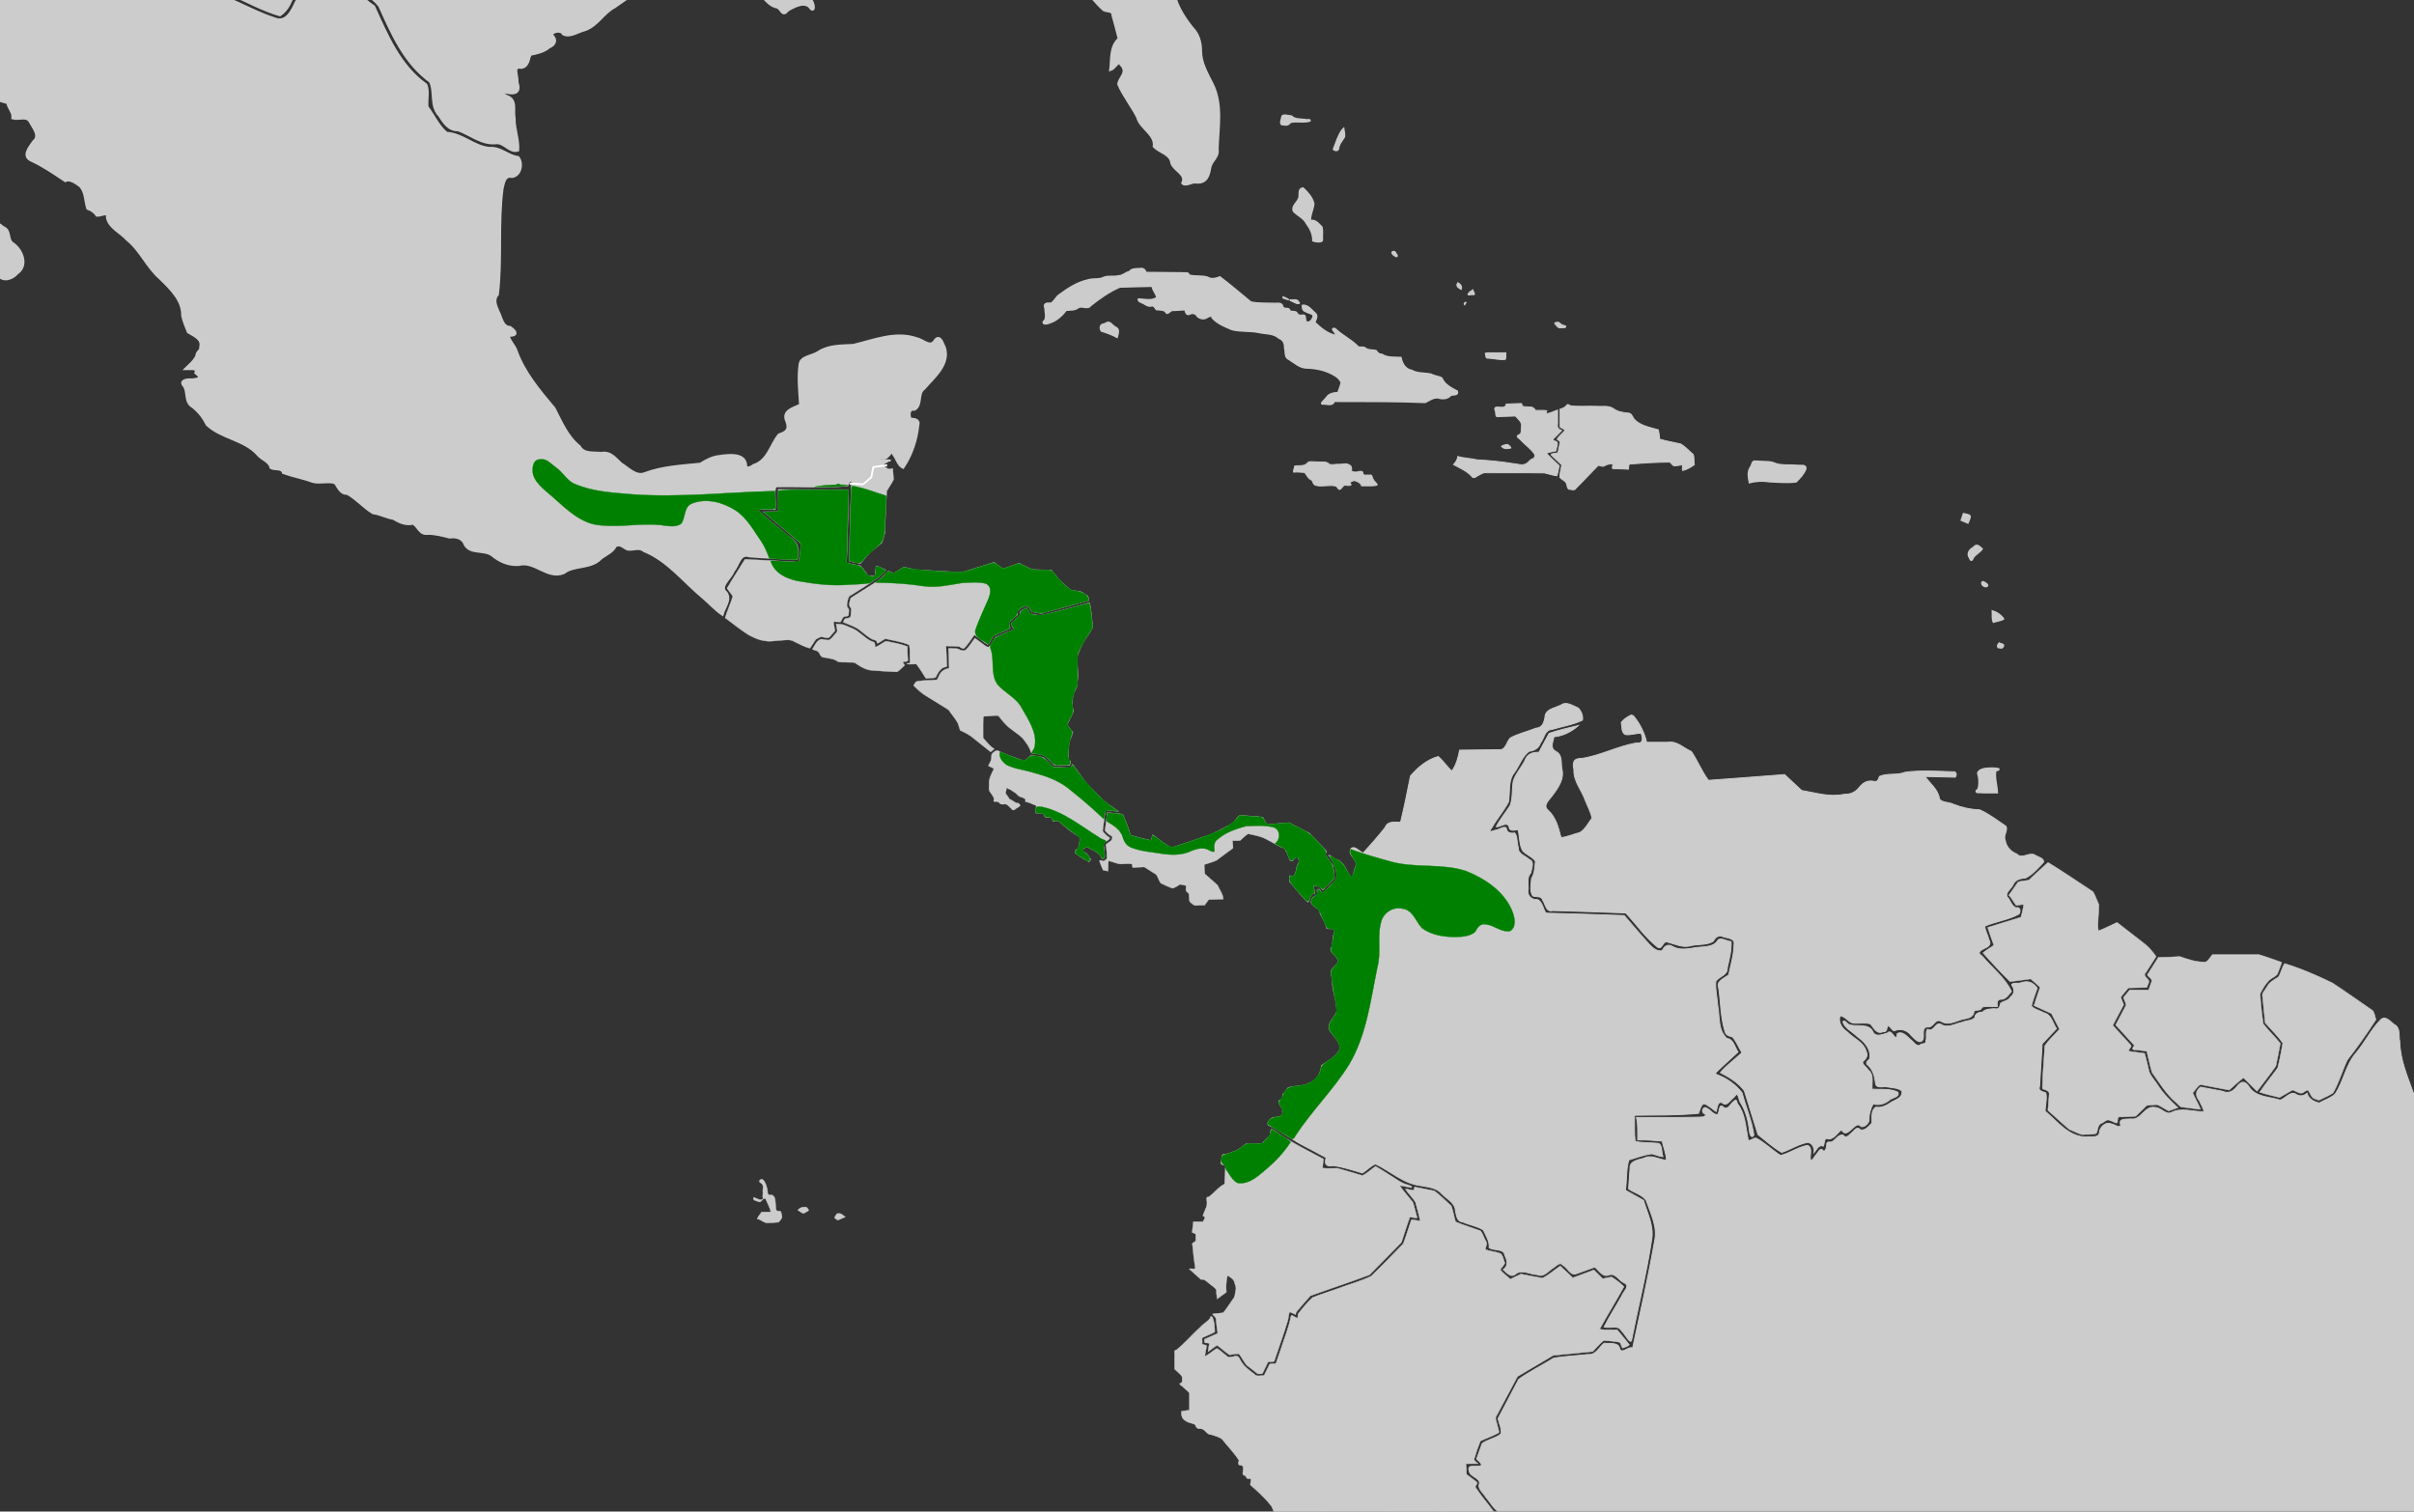 <?xml version="1.0" encoding="UTF-8" standalone="no"?>
<svg
   xmlns:dc="http://purl.org/dc/elements/1.1/"
   xmlns:cc="http://creativecommons.org/ns#"
   xmlns:rdf="http://www.w3.org/1999/02/22-rdf-syntax-ns#"
   xmlns:svg="http://www.w3.org/2000/svg"
   xmlns="http://www.w3.org/2000/svg"
   xmlns:sodipodi="http://sodipodi.sourceforge.net/DTD/sodipodi-0.dtd"
   xmlns:inkscape="http://www.inkscape.org/namespaces/inkscape"
   width="385.763mm"
   height="241.565mm"
   viewBox="0 0 385.763 241.565"
   version="1.1"
   id="svg8"
   inkscape:version="1.0 (4035a4fb49, 2020-05-01)"
   sodipodi:docname="Lipaugus unirufus map.svg">
  <rect x="0" y="0" width="385.763" height="241.565" fill="#333333" stroke="none"/>
  <defs
     id="defs2" />
  <sodipodi:namedview
     id="base"
     pagecolor="#ffffff"
     bordercolor="#666666"
     borderopacity="1.0"
     inkscape:pageopacity="0.0"
     inkscape:pageshadow="2"
     inkscape:zoom="0.1767767"
     inkscape:cx="1119.1776"
     inkscape:cy="531.02757"
     inkscape:document-units="mm"
     inkscape:current-layer="layer2"
     showgrid="false"
     inkscape:window-width="1249"
     inkscape:window-height="1041"
     inkscape:window-x="870"
     inkscape:window-y="31"
     inkscape:window-maximized="0"
     showguides="false"
     inkscape:document-rotation="0">
    <inkscape:grid
       type="xygrid"
       id="grid1410" />
  </sodipodi:namedview>
  <g
     inkscape:groupmode="layer"
     id="layer2"
     inkscape:label="Calque 2"
     style="display:inline">
    <path
       style="fill:#cccccc;stroke:#cccccc;stroke-width:0.303px;stroke-linecap:butt;stroke-linejoin:miter;stroke-opacity:1"
       d="m 158.738,119.389 v 0"
       id="path1416"
       inkscape:connector-curvature="0" />
    <path
       style="fill:#cccccc;stroke:#cccccc;stroke-width:0.303px;stroke-linecap:butt;stroke-linejoin:miter;stroke-opacity:1"
       d="m 313.793,82.126 c 0,0 0.947,0.158 1.003,0.368 0.056,0.21 -0.334,1.051 -0.334,1.051 l -1.002,-0.42 z"
       id="path1478"
       inkscape:connector-curvature="0" />
    <path
       style="opacity:1;fill:#cccccc;fill-opacity:1;stroke:#cccccc;stroke-width:0.217;stroke-miterlimit:4;stroke-dasharray:none;stroke-opacity:1"
       d="m -15.205,2.401 c -0.719,0.095 -0.907,0.996 -0.82,1.539 0.489,0.259 1.281,0.128 1.251,-0.523 0.006,-0.322 0.019,-0.962 -0.431,-1.016 z"
       id="path1480"
       inkscape:connector-curvature="0" />
    <path
       style="opacity:1;fill:#cccccc;fill-opacity:1;stroke:#cccccc;stroke-width:0.217;stroke-miterlimit:4;stroke-dasharray:none;stroke-opacity:1"
       d="m -21.87,0.368 c -0.083,0.725 0.654,1.266 1.235,1.604 0.162,-0.357 0.096,-0.824 -0.354,-0.948 -0.302,-0.202 -0.549,-0.503 -0.881,-0.656 z"
       id="path1482"
       inkscape:connector-curvature="0" />
    <path
       style="opacity:1;fill:#cccccc;fill-opacity:1;stroke:#cccccc;stroke-width:0.217;stroke-miterlimit:4;stroke-dasharray:none;stroke-opacity:1"
       d="m 204.771,19.01 c -0.089,0.344 -0.314,1.029 0.344,0.928 0.455,0.141 0.868,-1.68e-4 1.103,-0.375 1.013,-0.247 2.146,0.098 3.13,-0.222 0.17,-0.378 -0.571,-0.124 -0.752,-0.242 -0.758,-0.101 -1.655,0.009 -2.215,-0.562 -0.485,-0.014 -1.473,-0.416 -1.546,0.175 -0.021,0.099 -0.042,0.198 -0.064,0.297 z"
       id="path1484"
       inkscape:connector-curvature="0" />
    <path
       style="opacity:1;fill:#cccccc;fill-opacity:1;stroke:#cccccc;stroke-width:0.217;stroke-miterlimit:4;stroke-dasharray:none;stroke-opacity:1"
       d="m 214.427,20.809 c -0.634,0.924 -0.946,2.021 -1.348,3.043 0.179,0.28 0.839,0.321 0.828,-0.149 0.084,-0.712 0.613,-1.234 0.942,-1.83 0.078,-0.455 -0.07,-0.91 -0.126,-1.361 -0.099,0.099 -0.197,0.198 -0.296,0.297 z"
       id="path1486"
       inkscape:connector-curvature="0" />
    <path
       style="opacity:1;fill:#cccccc;fill-opacity:1;stroke:#cccccc;stroke-width:0.217;stroke-miterlimit:4;stroke-dasharray:none;stroke-opacity:1"
       d="m 208.109,30.062 c -0.741,0.163 -0.368,1.122 -0.577,1.633 -0.256,0.703 -1.188,1.218 -0.84,2.073 0.636,0.695 1.655,1.071 2.079,1.963 0.612,0.819 1.061,1.748 1.018,2.77 0.252,0.114 1.64,0.359 1.536,-0.209 -0.053,-0.664 0.1,-1.405 -0.08,-2.021 -0.504,-0.484 -0.999,-1.223 -1.841,-1.027 -0.018,-0.946 0.493,-1.805 0.551,-2.727 -0.232,-0.932 -0.927,-1.748 -1.637,-2.407 -0.063,-0.034 -0.136,-0.053 -0.209,-0.047 z"
       id="path1488"
       inkscape:connector-curvature="0" />
    <path
       style="opacity:1;fill:#cccccc;fill-opacity:1;stroke:#cccccc;stroke-width:0.217;stroke-miterlimit:4;stroke-dasharray:none;stroke-opacity:1"
       d="m 182.15,42.919 c -0.581,0.032 -1.329,-0.02 -1.676,0.49 -0.626,0.112 -1.064,0.674 -1.75,0.668 -0.758,0.2 -1.618,-0.057 -2.332,0.238 -0.73,0.413 -1.72,0.145 -2.527,0.413 -1.714,0.373 -3.205,1.34 -4.571,2.355 -0.575,0.358 -0.784,1.099 -1.392,1.385 -0.773,-0.093 -1.189,0.051 -0.903,0.858 -0.018,0.707 0.37,1.591 -0.308,2.12 -0.046,0.534 0.744,0.291 1.051,0.169 1.115,-0.35 1.985,-1.168 2.656,-2.033 0.674,-0.05 1.407,0.032 1.96,-0.438 0.637,-0.31 1.461,0.369 1.934,-0.296 1.433,-1.143 2.977,-2.237 4.674,-2.968 1.714,-0.043 3.429,-0.087 5.143,-0.13 0.092,0.652 0.6,1.172 0.769,1.776 -0.873,0.645 -1.974,0.273 -2.959,0.247 -0.192,0.385 0.54,0.586 0.811,0.732 0.401,0.211 0.727,0.508 1.234,0.402 0.503,-0.141 0.58,0.345 0.834,0.583 0.556,0.09 1.273,-0.076 1.573,0.529 0.318,0.297 0.711,-0.587 1.256,-0.405 0.574,-0.048 1.15,-0.071 1.725,-0.107 0.091,0.383 0.254,0.981 0.814,0.68 0.435,-0.185 0.9,-0.097 1.12,0.322 0.446,0.493 1.209,0.595 1.749,0.163 0.285,-0.164 0.642,-0.262 0.693,0.163 0.82,0.9 2.045,1.394 3.179,1.858 1.394,0.345 2.869,0.152 4.28,0.452 1.077,0.24 2.317,0.109 3.161,0.89 0.741,0.276 0.946,0.86 0.935,1.566 0.189,0.626 -0.074,1.535 0.695,1.848 0.919,0.565 1.768,1.415 2.951,1.373 1.394,0.055 2.768,0.336 3.989,0.995 0.582,0.292 1.199,0.735 1.403,1.337 -0.116,0.54 -0.335,1.053 -0.513,1.576 -0.708,0.044 -1.469,0.173 -1.858,0.806 -0.262,0.411 -1.39,1.157 -0.272,1.043 0.551,0.055 1.339,0.268 1.543,-0.43 4.844,0.02 9.691,-0.031 14.531,0.174 0.76,-0.35 1.531,-1.008 2.428,-0.637 0.614,0.105 1.299,-0.024 1.669,-0.522 0.426,-0.086 1.275,0.035 1.032,-0.648 -0.957,-0.529 -2.04,-1.043 -2.456,-2.086 -0.505,-0.337 -1.203,-0.317 -1.734,-0.634 -1.03,-0.231 -2.167,-0.071 -3.093,-0.612 -1.05,-0.174 -1.558,-1.155 -1.717,-2.055 -1.033,-0.068 -2.16,0.09 -3.049,-0.509 -0.437,0.023 -0.71,-0.251 -0.912,-0.582 -0.596,-0.167 -1.312,-0.009 -1.813,-0.472 -0.407,-0.215 -0.953,0.125 -1.254,-0.343 -1.031,-1 -2.37,-1.645 -3.412,-2.631 -0.19,-0.227 -0.706,-0.086 -0.386,0.216 0.08,0.236 0.535,0.595 0.423,0.789 -1.356,-0.251 -2.43,-1.195 -3.362,-2.085 0.18,-0.474 0.564,-1.064 0.032,-1.489 -0.565,-0.486 -1.16,-1.381 -2.026,-1.224 -0.019,0.424 0.051,0.901 0.576,1.015 0.32,0.245 0.996,0.274 1.152,0.609 -0.012,0.489 -0.488,1.246 -1.076,1.024 -0.319,-0.362 0.061,-1.281 -0.695,-1.067 -0.37,0.064 -0.703,-0.047 -0.828,-0.385 -0.27,-0.386 -0.986,-0.032 -1.162,-0.422 -0.071,-0.497 -0.95,-0.057 -1.101,-0.574 -0.152,-0.787 -1.022,-0.446 -1.629,-0.522 -1.15,-0.045 -2.369,0.043 -3.468,-0.217 -1.645,-1.342 -3.246,-2.734 -4.945,-4.015 -0.644,0.24 -1.35,0.454 -1.979,0.049 -0.961,-0.308 -2.062,-0.048 -2.99,-0.361 0.047,-0.514 -0.783,-0.245 -1.106,-0.336 -1.908,-0.029 -3.817,-0.035 -5.726,-0.054 -0.17,-0.463 -0.443,-0.731 -0.998,-0.625 z"
       id="path1490"
       inkscape:connector-curvature="0" />
    <path
       style="opacity:1;fill:#cccccc;fill-opacity:1;stroke:#cccccc;stroke-width:0.217;stroke-miterlimit:4;stroke-dasharray:none;stroke-opacity:1"
       d="m 176.473,51.748 c -0.728,0.1 -0.771,0.625 -0.482,1.161 0.854,0.265 1.734,0.586 2.53,1.022 0.143,-0.634 0.508,-1.338 -0.31,-1.677 -0.467,-0.244 -0.883,-1.072 -1.449,-0.634 -0.096,0.043 -0.193,0.086 -0.289,0.129 z"
       id="path1492"
       inkscape:connector-curvature="0" />
    <path
       style="opacity:1;fill:#cccccc;fill-opacity:1;stroke:#cccccc;stroke-width:0.217;stroke-miterlimit:4;stroke-dasharray:none;stroke-opacity:1"
       d="m 222.722,40.195 c -0.631,0.022 -0.037,0.624 0.236,0.728 0.369,0.245 0.398,-0.091 0.175,-0.319 -0.101,-0.146 -0.176,-0.426 -0.411,-0.409 z"
       id="path1494"
       inkscape:connector-curvature="0" />
    <path
       style="opacity:1;fill:#cccccc;fill-opacity:1;stroke:#cccccc;stroke-width:0.153;stroke-miterlimit:4;stroke-dasharray:none;stroke-opacity:1"
       d="m 206.623,48.241 c 0.302,0.141 0.775,0.433 1.059,0.206 -0.19,-0.427 -0.519,-0.65 -1.017,-0.535 -0.738,-0.063 -0.736,0.047 -0.072,0.314 z"
       id="path1496"
       inkscape:connector-curvature="0" />
    <path
       style="opacity:1;fill:#cccccc;fill-opacity:1;stroke:#cccccc;stroke-width:0.153;stroke-miterlimit:4;stroke-dasharray:none;stroke-opacity:1"
       d="m 205.017,47.458 c -0.159,0.239 0.402,0.282 0.554,0.368 0.103,0.061 0.615,0.148 0.261,-0.036 -0.252,-0.138 -0.52,-0.305 -0.815,-0.331 z"
       id="path1498"
       inkscape:connector-curvature="0" />
    <path
       style="opacity:1;fill:#cccccc;fill-opacity:1;stroke:#cccccc;stroke-width:0.153;stroke-miterlimit:4;stroke-dasharray:none;stroke-opacity:1"
       d="m 232.867,45.437 c -0.202,0.391 0.375,0.678 0.64,0.822 0.185,-0.44 -0.089,-0.85 -0.497,-1.062 -0.1,-0.141 -0.093,0.202 -0.144,0.24 z"
       id="path1500"
       inkscape:connector-curvature="0" />
    <path
       style="opacity:1;fill:#cccccc;fill-opacity:1;stroke:#cccccc;stroke-width:0.153;stroke-miterlimit:4;stroke-dasharray:none;stroke-opacity:1"
       d="m 235.323,46.352 c -0.285,0.17 -0.719,0.414 -0.739,0.761 0.221,0.085 0.553,-0.075 0.815,-0.019 0.501,0.112 0.053,-0.506 -0.034,-0.726 -0.009,-0.012 -0.026,-0.022 -0.043,-0.015 z"
       id="path1502"
       inkscape:connector-curvature="0" />
    <path
       style="opacity:1;fill:#cccccc;fill-opacity:1;stroke:#cccccc;stroke-width:0.153;stroke-miterlimit:4;stroke-dasharray:none;stroke-opacity:1"
       d="m 234.25,48.287 c -0.207,0.028 -0.384,0.276 -0.195,0.427 0.009,-0.09 0.326,-0.352 0.195,-0.427 z"
       id="path1504"
       inkscape:connector-curvature="0" />
    <path
       style="opacity:1;fill:#cccccc;fill-opacity:1;stroke:#cccccc;stroke-width:0.153;stroke-miterlimit:4;stroke-dasharray:none;stroke-opacity:1"
       d="m 238.464,56.385 c -0.351,0.05 -0.816,-0.087 -1.113,0.098 0.114,0.287 -0.008,0.869 0.511,0.758 0.887,0.052 1.789,0.305 2.672,0.207 0.194,-0.303 0.057,-0.723 0.103,-1.063 -0.724,1.91e-4 -1.449,-5.88e-4 -2.173,5.89e-4 z"
       id="path1506"
       inkscape:connector-curvature="0" />
    <path
       style="opacity:1;fill:#cccccc;fill-opacity:1;stroke:#cccccc;stroke-width:0.153;stroke-miterlimit:4;stroke-dasharray:none;stroke-opacity:1"
       d="m 248.909,51.505 c -0.199,0.017 -0.693,0.054 -0.348,0.317 0.237,0.356 0.501,0.684 0.997,0.549 0.199,-0.002 0.819,0.057 0.624,-0.28 -0.312,-0.11 -0.681,-0.14 -0.895,-0.435 -0.1,-0.095 -0.23,-0.174 -0.378,-0.151 z"
       id="path1508"
       inkscape:connector-curvature="0" />
    <path
       style="opacity:1;fill:#cccccc;fill-opacity:1;stroke:#cccccc;stroke-width:0.153;stroke-miterlimit:4;stroke-dasharray:none;stroke-opacity:1"
       d="m 208.861,74.067 c -0.492,0.513 -1.318,0.287 -1.963,0.416 -0.027,0.309 -0.267,0.7 -0.162,0.98 0.576,-0.088 1.174,0.033 1.757,0.044 0.342,0.435 0.591,1.051 1.162,1.231 0.158,0.336 0.233,0.77 0.7,0.846 1.027,0.247 2.128,-0.179 3.149,0.104 0.254,0.146 0.388,0.793 0.769,0.427 0.276,-0.279 0.436,-0.702 0.928,-0.548 0.515,0.025 0.989,0.072 0.484,-0.415 0.136,-0.167 0.624,-0.408 0.876,-0.322 0.436,0.146 0.884,0.365 1.033,0.812 0.817,-0.044 1.687,0.099 2.474,-0.116 0.012,-0.315 -0.447,-0.528 -0.561,-0.826 -0.282,-0.284 -0.136,-0.943 -0.709,-0.768 -0.3,-0.059 -0.927,0.151 -1.002,-0.255 0.073,-0.457 -0.525,-0.391 -0.814,-0.278 -0.331,0.105 -0.678,0.032 -0.999,-0.067 0.006,-0.382 0.095,-0.886 -0.397,-1.04 -0.445,-0.343 -1.075,-0.042 -1.602,-0.095 -0.51,-0.014 -1.092,0.139 -1.559,0.025 -0.39,-0.563 -1.203,-0.301 -1.793,-0.399 -0.495,0.021 -1.051,-0.111 -1.509,0.002 -0.088,0.081 -0.176,0.161 -0.264,0.242 z"
       id="path1510"
       inkscape:connector-curvature="0" />
    <path
       style="opacity:1;fill:#cccccc;fill-opacity:1;stroke:#cccccc;stroke-width:0.153;stroke-miterlimit:4;stroke-dasharray:none;stroke-opacity:1"
       d="m 240.827,71.027 c -0.29,0.064 -0.682,0.118 -0.891,0.305 0.314,0.394 0.826,0.436 1.293,0.303 0.528,0.041 -0.06,-0.418 -0.245,-0.564 -0.047,-0.026 -0.101,-0.05 -0.157,-0.044 z"
       id="path1512"
       inkscape:connector-curvature="0" />
    <path
       style="opacity:1;fill:#cccccc;fill-opacity:1;stroke:#cccccc;stroke-width:0.153;stroke-miterlimit:4;stroke-dasharray:none;stroke-opacity:1"
       d="m 242.566,64.507 c -0.622,0.012 -1.242,0.049 -1.863,0.074 -0.09,0.554 -0.557,0.544 -1.048,0.499 -0.561,-0.069 -1.001,-0.041 -0.702,0.588 0.137,0.352 -0.084,1.11 0.541,0.907 0.893,-0.029 1.786,-0.057 2.679,-0.086 0.438,0.509 1.143,1.005 0.955,1.751 -0.092,0.439 0.134,1.042 -0.409,1.254 -0.698,0.257 0.167,0.612 0.387,0.926 0.702,0.733 1.587,1.338 2.138,2.184 0.115,0.339 -0.07,0.729 -0.474,0.762 -0.371,0.247 -0.599,0.668 -1.059,0.82 -0.605,0.265 -1.287,-0.079 -1.917,-0.094 -1.896,-0.313 -3.813,-0.501 -5.732,-0.598 -1.018,-0.24 -2.125,-0.252 -3.106,-0.539 -0.043,0.502 -0.347,0.914 -0.666,1.297 0.99,0.538 2.06,0.987 2.839,1.808 0.235,0.379 0.542,0.329 0.855,0.066 0.536,-0.267 1.025,-0.698 1.674,-0.567 3.053,0.013 6.114,-0.026 9.162,0.02 0.662,0.149 1.329,0.393 1.996,0.461 0.151,-0.532 0.229,-1.079 0.341,-1.619 -0.682,-0.664 -1.422,-1.3 -2.056,-1.994 0.5,-0.176 1.033,-0.256 1.548,-0.382 0.032,-0.448 0.283,-0.919 0.203,-1.355 -0.182,-0.202 -0.656,-0.197 -0.717,-0.468 0.5,-0.444 0.943,-0.946 1.413,-1.419 -0.515,-0.193 -0.773,-0.52 -0.64,-1.05 0,-0.739 0,-1.479 0,-2.218 -0.566,0.162 -1.105,0.524 -1.696,0.556 -0.266,-0.118 -0.075,-0.327 -0.028,-0.456 -0.599,-0.076 -1.214,-0.016 -1.819,-0.035 -0.159,-0.385 -0.525,-0.593 -0.961,-0.547 -0.381,-0.084 -0.904,0.045 -1.207,-0.213 0.069,-0.2 -0.008,-0.42 -0.286,-0.334 -0.115,-0.001 -0.23,-5.89e-4 -0.344,5.89e-4 z"
       id="path1514"
       inkscape:connector-curvature="0" />
    <path
       style="opacity:1;fill:#cccccc;fill-opacity:1;stroke:#cccccc;stroke-width:0.153;stroke-miterlimit:4;stroke-dasharray:none;stroke-opacity:1"
       d="m 250.272,64.883 c -0.255,0.266 -0.611,0.414 -0.97,0.508 0,0.951 0,1.902 0,2.854 0.226,0.178 0.683,0.27 0.77,0.541 -0.346,0.515 -0.973,0.875 -1.228,1.425 0.265,0.191 0.644,0.345 0.419,0.717 -0.096,0.47 -0.192,0.941 -0.288,1.412 -0.276,0.158 -1.377,0.094 -1.02,0.422 0.539,0.51 1.078,1.02 1.617,1.531 -0.089,0.664 -0.316,1.341 -0.305,2.003 0.373,0.417 1.076,0.597 1.125,1.23 0.07,0.295 0.121,0.721 0.556,0.682 0.322,0.058 0.703,0.18 0.888,-0.172 1.228,-1.2 2.373,-2.473 3.592,-3.681 0.377,0.107 0.821,0.32 1.137,-0.02 0.352,-0.145 0.793,-0.226 1.153,-0.225 0.098,0.296 -0.318,0.919 0.248,0.781 0.755,0.012 1.509,0.06 2.263,0.096 0.057,-0.264 0,-0.601 0.155,-0.826 2.134,-0.159 4.276,-0.309 6.417,-0.314 0.336,0.128 0.47,0.707 0.941,0.583 0.358,0.019 0.942,-0.204 1.154,-0.075 0.008,0.259 -0.121,0.614 -0.019,0.831 0.699,-0.132 1.306,-0.52 1.869,-0.916 -0.071,-0.534 2.3e-4,-1.129 -0.157,-1.625 -0.67,-0.566 -1.256,-1.255 -2.026,-1.697 -1.116,-0.236 -2.236,-0.459 -3.336,-0.757 -0.055,-0.502 -0.098,-1.006 -0.213,-1.5 -1.382,-0.414 -3.008,-0.645 -3.943,-1.807 -0.238,-0.372 -0.404,-0.935 -0.99,-0.868 -0.801,-0.096 -1.622,-0.224 -2.268,-0.721 -0.788,-0.534 -1.807,-0.273 -2.707,-0.358 -1.383,-0.047 -2.783,0.078 -4.156,-0.086 -0.328,-0.18 -0.403,-0.377 -0.674,0.032 z"
       id="path1516"
       inkscape:connector-curvature="0" />
    <path
       style="opacity:1;fill:#cccccc;fill-opacity:1;stroke:#cccccc;stroke-width:0.217;stroke-miterlimit:4;stroke-dasharray:none;stroke-opacity:1"
       d="m 280.348,73.704 c -0.423,0.05 -0.396,0.696 -0.636,0.962 -0.524,0.759 -0.31,1.683 -0.154,2.494 1.047,-0.298 2.134,-0.339 3.211,-0.166 1.413,0.06 2.864,0.214 4.262,0.017 0.621,-0.607 1.265,-1.301 1.561,-2.1 0.023,-0.771 -0.867,-0.463 -1.4,-0.548 -1.136,-0.105 -2.347,0.072 -3.435,-0.274 -0.865,-0.442 -1.946,-0.272 -2.902,-0.383 -0.169,-0.005 -0.339,-0.008 -0.508,-0.004 z"
       id="path1518"
       inkscape:connector-curvature="0" />
    <path
       style="opacity:1;fill:#cccccc;fill-opacity:1;stroke:#cccccc;stroke-width:0.307;stroke-miterlimit:4;stroke-dasharray:none;stroke-opacity:1"
       d="m 317.929,122.794 c -0.609,0.015 -1.683,0.137 -1.846,0.769 0.248,0.83 0.309,1.844 0.013,2.664 -0.436,0.124 -0.302,0.478 0.146,0.388 0.965,0.07 1.933,0.03 2.9,0.041 -0.035,-1.164 -0.486,-2.397 -0.239,-3.533 0.18,0.015 0.802,-0.169 0.325,-0.268 -0.428,-0.071 -0.866,-0.065 -1.299,-0.06 z"
       id="path1520"
       inkscape:connector-curvature="0" />
    <path
       style="opacity:1;fill:#cccccc;fill-opacity:1;stroke:#cccccc;stroke-width:0.217;stroke-miterlimit:4;stroke-dasharray:none;stroke-opacity:1"
       d="m 315.303,87.515 c -0.623,0.308 -1.051,1.041 -0.568,1.637 0.155,0.534 0.416,0.522 0.586,0.011 0.362,-0.58 1.092,-0.89 1.454,-1.439 -0.466,-0.439 -0.912,-0.911 -1.431,-0.236 z"
       id="path1522"
       inkscape:connector-curvature="0" />
    <path
       style="opacity:1;fill:#cccccc;fill-opacity:1;stroke:#cccccc;stroke-width:0.217;stroke-miterlimit:4;stroke-dasharray:none;stroke-opacity:1"
       d="m 316.853,92.944 c -0.54,0.328 0.381,1.177 0.786,0.662 0.013,-0.295 -0.513,-0.585 -0.786,-0.662 z"
       id="path1524"
       inkscape:connector-curvature="0" />
    <path
       style="opacity:1;fill:#cccccc;fill-opacity:1;stroke:#cccccc;stroke-width:0.217;stroke-miterlimit:4;stroke-dasharray:none;stroke-opacity:1"
       d="m 318.367,97.612 c 0.06,0.591 -0.097,1.311 0.187,1.835 0.525,-0.195 1.197,-0.217 1.639,-0.526 -0.388,-0.616 -1.112,-1.085 -1.826,-1.309 z"
       id="path1526"
       inkscape:connector-curvature="0" />
    <path
       style="opacity:1;fill:#cccccc;fill-opacity:1;stroke:#cccccc;stroke-width:0.217;stroke-miterlimit:4;stroke-dasharray:none;stroke-opacity:1"
       d="m 319.449,102.799 c -0.25,0.195 -0.398,0.819 0.149,0.726 0.401,0.267 0.89,-0.543 0.305,-0.604 -0.144,-0.057 -0.295,-0.123 -0.454,-0.121 z"
       id="path1528"
       inkscape:connector-curvature="0" />
    <path
       style="opacity:1;fill:#cccccc;fill-opacity:1;stroke:#cccccc;stroke-width:0.544;stroke-miterlimit:4;stroke-dasharray:none;stroke-opacity:1"
       d="m -47.18,-26.23 c 0.583,0.994 0.278,2.396 1.078,3.234 4.669,-0.035 9.339,-0.777 14.007,-1.098 0.505,0.186 2.267,-0.67 1.971,0.25 -0.217,0.588 -0.641,1.59 0.422,1.63 7.654,2.75 15.323,5.477 23.058,8.015 5.941,-0.007 11.882,-0.042 17.822,-0.065 0.336,-0.966 -0.731,-3.087 0.662,-3.182 3.689,-0.301 7.404,-0.135 11.104,-0.182 2.586,2.366 4.798,5.148 7.694,7.186 1.107,0.577 2.686,0.581 2.858,2.039 1.12,2.468 2.24,4.935 3.359,7.403 2.617,1.097 5.138,2.54 7.864,3.33 1.774,-1.194 2.055,-3.551 2.935,-5.32 0.75,-0.053 1.752,-0.045 1.988,-0.89 1.142,-0.12 2.225,0.806 3.442,0.47 1.363,-0.242 2.642,-0.252 3.541,0.899 1.312,1.186 3.062,2.063 4.094,3.446 1.96,4.375 3.976,9.073 8.093,12.05 0.83,1.737 -0.018,3.927 1.475,5.466 0.659,1.054 1.455,2.322 2.934,2.256 2.046,0.73 3.814,2.353 6.156,2.067 1.251,-0.054 2.141,1.564 3.327,1.19 0.116,-1.666 -0.618,-3.357 -0.573,-5.061 -0.274,-1.206 0.434,-2.934 -1.139,-3.439 -0.621,-0.308 -1.553,-1.042 -0.154,-0.783 1.533,0.362 2.284,0.027 1.739,-1.56 0.15,-0.881 -0.842,-2.71 0.711,-2.386 1.12,-0.153 1.061,-1.366 1.412,-2.071 1.05,-0.242 2.159,-0.431 3.011,-1.177 0.979,-0.399 1.222,-1.186 0.377,-1.865 0.108,-0.712 1.586,-0.981 1.97,-0.225 1.067,0.523 2.33,-0.44 3.393,-0.681 2.007,-0.705 2.908,-2.703 4.748,-3.669 2.007,-1.388 4.037,-3.059 6.675,-3.04 2.062,-0.105 4.248,-1.069 6.149,0.062 1.767,0.806 3.874,1.414 5.745,0.741 -0.733,-0.659 -0.841,-2.217 0.245,-2.546 1.79,-0.47 2.451,1.423 3.691,2.176 1.363,0.705 1.898,2.35 3.513,2.653 0.79,0.313 0.786,1.583 1.635,0.49 1.086,-0.617 2.901,-1.648 3.802,-0.237 0.548,0.501 0.244,-1.128 -0.2,-1.427 -0.387,-0.226 -0.825,-0.947 0.008,-0.695 1.002,0.082 2.147,0.62 3.077,0.463 -0.662,-1.077 -0.593,-1.606 0.852,-1.768 0.93,0.055 0.958,-1.638 0.58,-1.58 -0.606,0.45 -1.887,1.186 -2.479,0.462 0.226,-0.839 -0.558,-1.401 -1.369,-0.993 -0.766,0.416 -1.974,-0.287 -1.907,-0.945 0.564,-1.328 1.37,-1.684 2.701,-1.063 3.912,0.604 7.697,-1.015 11.612,-0.707 0.386,-0.459 0.57,-1.67 1.191,-1.754 0.751,0.803 0.849,2.56 2.361,2.025 1.121,-0.024 2.535,0.062 3.046,-1.126 0.888,0.911 2.112,1.31 3.377,0.857 0.735,0.08 1.727,-0.621 2.344,-0.252 0.067,1.146 1.866,0.766 2.567,1.408 1.808,0.925 3.685,2.046 4.634,3.804 2.723,-0.545 5.037,-2.256 7.721,-2.854 2.887,1.343 4.361,4.321 6.652,6.331 0.544,0.28 1.462,0.024 1.469,0.913 0.368,1.244 0.663,2.507 1,3.759 -1.427,1.258 -1.164,3.203 -1.358,4.864 0.431,-0.129 1.343,-1.747 1.625,-0.803 1.296,1.319 -0.268,2.164 -0.347,3.187 0.795,1.863 2.129,3.477 3.018,5.265 0.447,1.765 2.91,2.704 2.656,4.676 0.901,0.916 2.65,1.162 2.804,2.659 0.427,1.203 2.407,1.7 1.764,3.198 0.408,0.436 1.413,-0.294 2.009,-0.191 1.661,0.189 2.006,-0.946 2.234,-2.248 0.149,-1.112 1.383,-1.704 1.178,-2.908 0.084,-3.504 0.855,-7.208 -0.822,-10.505 -0.838,-1.686 -1.832,-3.338 -1.824,-5.265 -0.015,-1.376 -0.359,-2.638 -1.372,-3.668 -1.49,-1.875 -2.747,-3.937 -3.056,-6.303 -0.428,-2.283 -1.431,-4.455 -1.851,-6.717 0.756,-1.733 0.427,-3.713 1.34,-5.426 0.735,-1.392 0.859,-3.495 2.547,-4.168 0.576,-0.989 0.326,-2.652 1.478,-3.258 0.325,0.127 1.293,1.105 1.285,0.299 -0.456,-0.523 -0.415,-1.39 0.523,-1.144 1.425,0.257 2.523,-0.218 3.336,-1.344 1.115,-1.214 2.447,-2.261 4.182,-2.487 1.343,-0.459 -0.644,-0.365 -1.055,-0.396 -28.154,-0.28 -56.311,-0.133 -84.466,-0.187 -54.05,-0.005 -108.1,-0.002 -162.151,-0.003 0.083,0.146 0.165,0.292 0.248,0.437 z"
       id="path1739"
       inkscape:connector-curvature="0" />
    <path
       style="opacity:1;fill:#cccccc;fill-opacity:1;stroke:#cccccc;stroke-width:0.544;stroke-miterlimit:4;stroke-dasharray:none;stroke-opacity:1"
       d="m -31.612,-23.259 c -4.598,0.558 -9.23,0.868 -13.844,1.304 0.995,0.491 1.392,1.439 1.023,2.438 -0.049,1.311 2.055,1.746 1.699,3.192 -0.28,1.009 0.852,1.346 1.078,2.174 1.104,0.895 1.085,2.298 1.715,3.414 0.949,0.722 1.442,1.743 1.226,2.906 -0.055,1.221 1.852,1.442 1.608,2.776 -0.143,2.618 2.304,4.304 4.513,5.37 2.776,1.744 5.321,3.992 7.141,6.605 -0.951,1.384 -0.251,3.145 -0.815,4.613 -1.334,0.625 -3.005,0.011 -4.457,0.034 -1.323,-0.323 -1.544,-0.143 -0.501,0.794 0.951,0.98 2.774,1.318 2.793,2.905 0.436,0.902 1.81,0.257 2.465,0.984 1.291,0.5 2.027,2.007 3.414,2.198 1.627,-0.054 1.226,-2.241 2.36,-2.747 0.895,0.391 0.772,1.29 0.442,1.975 0.263,0.771 0.62,1.536 0.658,2.348 1.322,0.615 2.654,1.322 3.961,1.98 2.305,2.346 2.665,5.941 1.507,8.872 -0.316,0.769 -0.737,1.851 0.66,1.526 0.938,-0.155 1.883,0.024 1.916,1.058 0.592,0.338 1.469,0.256 1.868,0.974 1.226,1.411 3.105,2.073 4.314,3.528 1.056,1.089 2.253,2.058 3.608,2.752 0.924,0.841 1.041,2.082 1.001,3.192 C 0.529,45.038 1.984,44.456 2.714,43.603 4.475,42.403 3.45,39.867 1.913,38.898 1.051,38.211 1.688,36.833 0.444,36.38 0.002,36.024 -0.869,35.228 -0.93,36.238 -1.745,36.464 -3.264,36.591 -3.747,36.191 -3.95,32.799 -5.544,29.604 -7.086,26.584 -7.733,25.472 -8.946,24.581 -8.688,23.166 c -0.249,-1.926 -0.846,-3.989 -2.769,-5.006 -1.474,-1.164 -2.598,-2.693 -3.661,-4.195 -0.244,-1.347 -2.073,-1.682 -2.665,-2.65 -0.013,-1.533 0.252,-3.224 -0.882,-4.479 -0.657,-0.575 -1.933,-0.139 -2.784,-0.287 0.786,-0.481 1.476,-1.376 0.513,-2.058 -0.701,-0.638 -2.609,0.12 -2.415,-1.281 0.429,-1.433 -0.742,-2.25 -1.71,-3.147 -1.634,-1.587 -3.268,-3.174 -4.901,-4.761 -0.31,-2.304 0.305,-4.954 -1.43,-6.869 -1.069,-1.27 0.19,-2.879 0.278,-4.282 0.089,-0.642 0.236,-1.577 1.158,-1.062 1.628,0.344 2.981,1.421 4.295,2.199 0.143,-0.356 -0.47,-1.573 0.374,-1.12 1.524,0.629 2.331,2.119 3.618,2.976 0.792,0.2 2.384,-0.347 2.228,0.955 0.508,2.038 0.16,4.587 2.127,6.005 0.739,1.048 0.269,2.477 1.067,3.555 0.654,0.977 0.849,2.724 2.28,2.893 0.467,1.158 0.155,2.872 1.721,3.402 1.444,0.312 0.461,1.97 1.586,2.585 1.731,1.434 3.43,3.108 5.575,3.899 0.665,0.648 2.438,-0.196 2.308,1.141 -0.254,1.04 -0.78,2.34 0.363,3.131 0.947,1.053 2.418,1.273 3.695,1.67 0.092,0.884 0.918,1.509 0.818,2.452 0.893,0.249 2.273,-0.487 2.804,0.672 0.524,0.971 1.629,2.221 0.503,3.158 -0.542,0.814 -1.853,2.258 -0.382,2.907 1.944,0.879 3.678,2.106 5.422,3.259 0.754,-0.402 1.822,0.421 2.441,0.877 0.9,1.008 0.781,2.414 1.159,3.56 0.62,0.227 1.152,0.598 1.489,1.105 0.577,0.048 1.89,-0.755 1.657,0.378 0.288,1.558 2.133,2.339 3.146,3.47 2.183,1.758 3.194,4.413 5.312,6.244 1.706,1.674 3.644,3.511 3.578,6.018 0.219,0.871 0.544,1.734 0.886,2.539 0.929,0.578 2.334,1.09 1.999,2.428 0.106,0.665 -0.624,0.739 -0.61,1.426 -0.355,0.815 -1.07,1.407 -1.704,2.025 0.629,0.022 1.889,-0.266 1.55,0.674 1.036,0.769 0.632,1.065 -0.655,1.179 -0.575,-0.061 -2.025,0.037 -1.242,0.872 0.731,1.048 0.072,2.612 1.435,3.366 0.987,0.79 1.733,1.775 2.253,2.848 2.341,2.177 6.034,2.355 8.155,4.823 0.66,0.753 1.823,1.027 2.045,2.051 0.652,0.33 1.704,-0.074 1.99,0.797 1.529,0.538 3.174,0.84 4.709,1.399 1.152,0.304 2.603,-0.201 3.585,0.23 0.473,0.687 0.863,1.752 1.885,1.671 1.507,0.842 2.645,2.202 4.128,3.108 1.149,0.138 2.128,0.73 3.276,0.895 0.937,0.592 1.951,1.039 3.095,0.771 0.876,0.426 1.071,1.817 2.341,1.62 1.225,-8.33e-4 2.377,0.306 3.499,0.589 1.075,-0.144 2.142,0.14 2.523,1.215 0.836,1.5 2.991,0.708 4.282,1.639 1.156,0.99 2.624,1.645 4.232,1.536 2.582,-0.694 4.602,2.348 7.164,1.314 1.712,-1.313 4.351,-0.628 5.905,-2.285 0.828,-0.659 1.895,-1.024 2.356,-1.99 0.772,-0.508 1.369,0.236 1.992,0.502 0.907,0.138 1.793,-0.433 2.635,0.242 3.827,1.561 6.333,4.902 9.394,7.435 1.015,0.863 2.039,1.983 3.062,2.693 0.333,-1.147 1.581,-2.567 0.337,-3.606 -0.664,-1.032 1.075,-2.192 1.414,-3.277 0.829,-0.888 0.994,-2.975 2.635,-2.399 2.47,0.188 4.946,0.291 7.42,0.416 0.363,-1.429 0.1,-2.615 -1.346,-3.345 -1.73,-1.514 -3.741,-2.946 -5.251,-4.572 1.006,-0.215 2.056,-0.091 3.08,-0.126 0.159,-1.111 -0.308,-2.814 0.223,-3.574 3.808,-0.096 7.659,0.198 11.443,-0.165 0.207,-0.344 0.195,-0.906 0.89,-0.615 1.583,0.719 1.969,-0.807 2.613,-1.857 0.463,-0.896 1.056,-1.966 2.309,-1.799 0.851,0.082 1.316,-1.802 1.71,-0.546 0.475,0.599 0.744,1.689 1.421,2.009 1.313,-1.964 2.104,-4.327 2.339,-6.643 0.283,-0.906 -0.539,-0.937 -1.203,-0.979 -0.28,-0.599 -0.33,-1.815 0.696,-1.641 1.19,-0.716 0.361,-2.451 1.488,-3.311 1.576,-1.808 4.084,-3.836 3.292,-6.451 -0.285,-0.502 -0.678,-2.194 -1.446,-1.156 -0.776,1.311 -1.911,-0.068 -2.984,-0.289 -3.385,-1.174 -6.831,0.297 -10.1,1.067 -1.882,0.113 -3.85,0.016 -5.497,1.063 -0.936,0.694 -2.889,0.707 -2.992,1.964 -0.31,2.156 -0.036,4.335 0.082,6.495 -1.23,0.598 -2.94,0.946 -2.183,2.579 0.477,1.307 -0.05,1.8 -1.261,2.195 -1.355,1.643 -1.719,4.136 -4.073,4.896 -0.555,0.415 -1.396,0.734 -1.35,-0.289 -0.329,-1.679 -2.772,-1.336 -4.077,-1.153 -1.169,0.099 -2.159,0.664 -3.09,1.235 -2.999,0.303 -6.055,0.443 -8.899,1.514 -1.418,0.561 -2.691,-0.882 -3.822,-1.571 -0.939,-0.852 -1.679,-1.953 -3.168,-1.663 -1.263,-0.153 -2.765,0.173 -3.478,-1.088 -1.989,-1.621 -2.927,-3.956 -4.05,-6.11 -2.382,-2.847 -4.844,-5.746 -6.083,-9.237 -0.272,-0.848 -1.25,-1.687 -1.219,-2.524 1.413,0.07 1.317,-0.437 0.272,-1.184 -1.268,-0.014 -1.437,-1.682 -1.913,-2.532 -0.377,-0.899 -0.879,-1.927 -0.119,-2.773 0.67,-5.602 0.016,-11.299 0.745,-16.901 0.222,-0.858 0.337,-2.267 1.653,-1.977 1.342,-0.223 1.608,-2.146 0.912,-2.971 C 81.157,25.005 79.943,23.581 78.203,23.75 75.701,23.528 73.868,21.446 71.343,21.339 69.968,20.204 69.275,18.5 68.211,17.12 68.081,15.976 68.454,14.613 68.041,13.592 63.752,10.519 61.751,5.607 59.687,1.097 58.09,-0.02 56.636,-1.482 54.956,-2.397 53.064,-2.473 51.111,-2.742 49.294,-2.281 47.815,-2.553 48.07,-0.505 47.387,0.343 46.78,1.644 45.839,3.803 43.917,3.062 41.177,2.169 38.651,0.791 36.019,-0.341 34.756,-3.161 33.494,-5.981 32.232,-8.801 c -3.459,-0.898 -5.443,-3.969 -7.98,-6.114 -1.007,-0.82 -1.722,-2.3 -3.284,-1.871 -2.883,0.026 -5.763,0.167 -8.644,0.274 -0.431,0.905 0.429,3.125 -0.97,3.044 -6.114,0.048 -12.265,0.303 -18.356,0.224 -8.26,-2.914 -16.596,-5.724 -24.798,-8.73 -0.115,-0.362 0.585,-1.111 0.187,-1.286 z"
       id="path1741"
       inkscape:connector-curvature="0" />
    <path
       style="opacity:1;fill:#cccccc;fill-opacity:1;stroke:#cccccc;stroke-width:0.054;stroke-miterlimit:4;stroke-dasharray:none;stroke-opacity:1"
       d="m 140.524,73.666 c -0.548,0.011 -0.711,0.623 -0.971,0.976 -0.553,0.918 -1.066,1.869 -1.655,2.761 -0.616,0.042 -1.257,-0.162 -1.858,-0.144 -0.148,4.143 -0.264,8.289 -0.336,12.434 0.593,0.147 1.217,0.288 1.814,0.354 0.664,-0.712 1.164,-1.565 1.986,-2.138 0.474,-0.409 1.019,-0.773 1.449,-1.209 0.194,-0.685 0.524,-1.348 0.467,-2.072 0.076,-2.051 0.176,-4.1 0.284,-6.15 0.356,-0.615 0.8,-1.212 1.101,-1.839 -0.059,-0.589 -0.092,-1.18 -0.131,-1.771 -0.332,0.073 -0.734,0.189 -0.991,-0.106 -0.199,-0.181 -0.51,-0.327 -0.651,-0.526 0.029,-0.192 0.571,-0.596 0.211,-0.567 -0.24,0.003 -0.481,-0.003 -0.721,-0.003 z"
       id="path1790"
       inkscape:connector-curvature="0" />
    <path
       style="opacity:1;fill:#cccccc;fill-opacity:1;stroke:#cccccc;stroke-width:0.054;stroke-miterlimit:4;stroke-dasharray:none;stroke-opacity:1"
       d="m 124.368,79.988 c 0,0.591 0,1.182 0,1.773 -0.811,0.009 -1.623,0.019 -2.434,0.028 2.002,1.69 4.036,3.357 6.021,5.06 0.038,0.835 -0.091,1.681 -0.236,2.507 0.011,0.406 -0.176,0.57 -0.597,0.448 -2.692,-0.137 -5.382,-0.319 -8.075,-0.42 -0.953,1.544 -1.961,3.067 -2.864,4.633 0.268,0.451 0.655,0.839 0.92,1.286 -0.352,1.163 -0.88,2.274 -1.228,3.437 1.223,0.922 2.425,1.877 3.716,2.714 0.849,0.446 1.734,0.881 2.717,0.971 0.772,0.165 1.562,-0.048 2.342,-0.067 0.773,-0.041 1.635,-0.251 2.32,0.209 0.792,0.382 1.586,0.821 2.445,1.034 0.377,-0.45 0.623,-1.004 0.993,-1.445 0.366,-0.13 0.694,-0.5 1.107,-0.326 0.369,0.043 0.869,0.29 1.125,-0.101 0.268,-0.304 0.524,-0.618 0.788,-0.925 -0.064,-0.479 -0.203,-0.99 -0.212,-1.452 0.367,-0.008 0.753,0.077 1.108,0.042 0.179,-0.25 0.264,-0.603 0.484,-0.8 0.262,-0.139 0.856,-0.018 0.807,-0.4 -0.019,-0.38 0.202,-0.831 -0.176,-1.103 -0.224,-0.365 -0.016,-0.823 0.044,-1.214 0.066,-0.329 0.177,-0.634 0.535,-0.763 1.459,-0.955 2.982,-1.827 4.389,-2.851 0.41,-0.363 0.832,-0.759 1.155,-1.176 -0.516,-0.217 -1.018,-0.532 -1.568,-0.643 -0.075,0.538 -0.084,1.083 -0.158,1.622 -0.357,-0.039 -0.778,0.035 -1.096,-0.072 -0.43,-0.52 -0.794,-1.113 -1.282,-1.577 -0.721,-0.163 -1.451,-0.288 -2.177,-0.43 0.159,-3.894 0.242,-7.791 0.33,-11.687 -0.207,-0.091 -0.579,-0.013 -0.842,-0.044 -3.467,-0.026 -6.935,-0.029 -10.402,-0.042 0,0.591 0,1.182 0,1.773 z"
       id="path1792"
       inkscape:connector-curvature="0" />
    <path
       style="opacity:1;fill:#cccccc;fill-opacity:1;stroke:#cccccc;stroke-width:0.054;stroke-miterlimit:4;stroke-dasharray:none;stroke-opacity:1"
       d="m 156.297,90.667 c -0.874,0.262 -1.741,0.577 -2.621,0.805 -2.487,-0.149 -4.978,-0.271 -7.461,-0.436 -0.591,-0.125 -1.181,-0.323 -1.777,-0.395 -0.559,0.278 -1.036,0.713 -1.598,0.966 -0.319,-0.043 -0.601,-0.312 -0.907,-0.318 -0.645,0.564 -1.126,1.301 -1.915,1.703 -1.354,0.858 -2.708,1.715 -4.062,2.573 -0.126,0.509 -0.473,1.164 0.023,1.595 0.12,0.312 -0.015,0.703 -0.008,1.047 -0.015,0.22 -0.023,0.523 -0.335,0.532 -0.271,0.113 -0.688,0.034 -0.75,0.386 -0.042,0.114 -0.253,0.361 2.4e-4,0.372 0.735,0.317 1.511,0.585 2.198,0.98 0.767,0.552 1.441,1.236 2.291,1.676 0.296,0.127 0.845,0.154 0.75,0.59 0.126,0.188 0.393,-0.114 0.538,-0.161 0.29,-0.151 0.558,-0.413 0.861,-0.495 1.258,0.307 2.581,0.459 3.758,0.996 0.173,0.603 0.089,1.258 0.121,1.882 1e-4,0.337 2.2e-4,0.673 3.1e-4,1.01 -0.14,0.052 -0.482,-0.009 -0.53,0.139 0.512,0.082 1.042,0.008 1.56,0.016 0.555,0.719 1.021,1.493 1.5,2.255 0.223,0.111 0.517,-0.043 0.765,-0.011 0.271,-0.039 0.595,0.007 0.833,-0.122 0.265,-0.59 0.591,-1.229 1.204,-1.558 0.28,-0.108 0.73,-0.078 0.568,-0.478 -0.048,-0.995 -0.086,-1.991 -0.124,-2.987 0.708,0.073 1.431,0.025 2.132,0.112 0.203,0.167 0.472,0.354 0.75,0.28 0.643,-0.65 1.108,-1.437 1.649,-2.163 0.716,0.508 1.374,1.108 2.131,1.555 0.314,-0.233 0.451,-0.653 0.676,-0.965 0.145,-0.3 0.318,-0.573 0.687,-0.642 0.737,-0.344 1.542,-0.588 2.228,-1.014 -0.09,-0.292 -0.225,-0.656 -0.176,-0.94 0.443,-0.398 0.886,-0.795 1.328,-1.193 -0.027,-0.311 -0.109,-0.643 0.246,-0.813 0.347,-0.373 0.867,-0.587 1.371,-0.653 0.296,0.278 0.41,0.725 0.69,0.983 0.511,0.076 1.025,0.222 1.533,0.258 2.528,-0.687 5.07,-1.345 7.586,-2.06 -0.064,-0.326 -0.055,-0.746 -0.433,-0.889 -0.39,-0.246 -0.738,-0.586 -1.239,-0.581 -0.431,-0.109 -0.929,-0.088 -1.317,-0.282 -0.923,-0.72 -1.756,-1.535 -2.462,-2.449 -0.241,-0.21 -0.377,-0.618 -0.688,-0.695 -0.979,-0.032 -1.974,-0.004 -2.943,-0.074 -0.698,-0.334 -1.395,-0.667 -2.093,-1.001 -0.852,0.301 -1.704,0.602 -2.556,0.904 -0.474,-0.349 -0.948,-0.697 -1.422,-1.046 -0.855,0.269 -1.71,0.539 -2.565,0.808 z"
       id="path1812"
       inkscape:connector-curvature="0" />
    <path
       style="opacity:1;fill:#cccccc;fill-opacity:1;stroke:#cccccc;stroke-width:0.054;stroke-miterlimit:4;stroke-dasharray:none;stroke-opacity:1"
       d="m 133.715,100.307 c 0.055,0.319 0.195,0.659 -0.141,0.882 -0.354,0.365 -0.611,0.874 -1.1,1.09 -0.43,0.077 -0.867,-0.15 -1.279,-0.128 -0.705,0.247 -0.973,0.962 -1.331,1.523 -0.117,0.188 0.301,0.178 0.398,0.266 0.359,0.065 0.606,0.252 0.729,0.579 0.153,0.261 0.322,0.574 0.693,0.547 0.766,0.162 1.61,0.189 2.24,0.688 0.47,0.134 1.013,0.048 1.512,0.094 0.475,0.063 1.033,-0.117 1.408,0.237 0.801,0.546 1.695,1.05 2.712,1.069 1.263,0.101 2.533,0.173 3.797,0.23 0.468,-0.289 0.82,-0.717 1.227,-1.075 -0.152,-0.254 -0.55,-0.616 0.006,-0.565 0.21,-0.017 0.579,-0.038 0.487,-0.333 -0.061,-0.696 -0.057,-1.394 -0.057,-2.091 -0.811,-0.281 -1.634,-0.52 -2.486,-0.656 -0.34,-0.049 -0.7,-0.205 -1.026,-0.185 -0.532,0.313 -1.043,0.704 -1.602,0.951 -0.114,-0.246 -0.046,-0.599 -0.201,-0.793 -1.02,-0.267 -1.72,-1.073 -2.544,-1.648 -0.575,-0.508 -1.365,-0.696 -2.054,-1.031 -0.46,-0.225 -0.986,-0.199 -1.487,-0.242 0.033,0.198 0.066,0.395 0.1,0.593 z"
       id="path1814"
       inkscape:connector-curvature="0" />
    <path
       style="opacity:1;fill:#cccccc;fill-opacity:1;stroke:#cccccc;stroke-width:0.054;stroke-miterlimit:4;stroke-dasharray:none;stroke-opacity:1"
       d="m 170.329,97.341 c -1.353,0.343 -2.693,0.758 -4.067,1.014 -0.56,-0.05 -1.107,-0.182 -1.658,-0.288 -0.183,-0.304 -0.367,-0.609 -0.55,-0.913 -0.441,0.143 -0.916,0.395 -1.119,0.803 0.129,0.311 -0.019,0.523 -0.29,0.71 -0.344,0.327 -0.689,0.654 -1.033,0.981 0.017,0.361 0.211,0.675 0.506,0.898 -1.013,0.431 -2.026,0.862 -3.039,1.292 -0.363,0.524 -0.601,1.169 -1.121,1.574 -0.409,-0.013 -0.698,-0.397 -1.03,-0.587 -0.38,-0.271 -0.755,-0.595 -1.139,-0.833 -0.51,0.643 -0.908,1.387 -1.531,1.94 -0.33,0.108 -0.759,0.02 -1.03,-0.18 -0.468,-0.186 -1.023,-0.087 -1.524,-0.15 -0.286,0.036 -0.032,0.59 -0.101,0.835 0.023,0.782 0.053,1.564 0.069,2.347 -0.635,0.12 -1.252,0.446 -1.518,1.028 -0.172,0.256 -0.223,0.637 -0.435,0.826 -0.989,0.134 -1.997,0.06 -2.981,0.22 -0.43,2.9e-4 -0.571,0.396 -0.743,0.692 0.673,0.681 1.376,1.344 2.234,1.818 1.113,0.708 2.272,1.368 3.364,2.096 0.503,0.752 1.153,1.429 1.529,2.249 0.126,0.335 0.187,0.705 0.336,1.025 0.794,0.346 1.558,0.755 2.202,1.321 0.881,0.697 1.756,1.401 2.634,2.101 0.187,-0.157 0.444,-0.288 0.586,-0.472 -0.722,-0.45 -1.211,-1.146 -1.776,-1.75 0.024,-1.133 -0.05,-2.273 0.044,-3.401 0.163,-0.124 0.465,-0.027 0.67,-0.085 0.574,-0.011 1.168,-0.156 1.733,-0.068 0.606,0.792 1.227,1.593 2.079,2.169 0.588,0.486 1.263,0.895 1.796,1.429 0.507,0.672 1.068,1.333 1.293,2.148 0.039,0.266 0.284,0.336 0.531,0.321 0.816,0.033 1.737,0.171 2.262,0.831 0.32,0.328 0.637,0.658 0.955,0.987 0.819,0.036 1.639,0.036 2.458,0.03 0.14,-0.277 0.336,-0.559 -0.008,-0.781 -0.376,-0.287 -0.163,-0.74 -0.178,-1.13 0.079,-0.655 0.011,-1.338 0.192,-1.973 0.175,-0.456 0.351,-0.912 0.526,-1.369 -0.306,-0.403 -0.66,-0.788 -0.927,-1.209 0.332,-0.762 0.772,-1.49 1.053,-2.266 -0.099,-0.371 -0.363,-0.704 -0.23,-1.101 0.096,-0.656 -0.005,-1.358 0.371,-1.947 0.218,-0.473 0.5,-0.932 0.453,-1.466 0.154,-1.381 -0.035,-2.775 -0.047,-4.15 0.41,-0.988 0.745,-2.016 1.402,-2.891 0.353,-0.582 0.796,-1.144 1.091,-1.739 -0.155,-1.317 -0.184,-2.656 -0.504,-3.951 -1.262,0.339 -2.525,0.678 -3.787,1.017 z"
       id="path1816"
       inkscape:connector-curvature="0" />
    <path
       style="opacity:1;fill:#cccccc;fill-opacity:1;stroke:#cccccc;stroke-width:0.054;stroke-miterlimit:4;stroke-dasharray:none;stroke-opacity:1"
       d="m 159.284,119.934 c -0.33,0.114 -0.661,0.355 -0.819,0.655 -0.038,0.436 -0.006,0.894 -0.271,1.282 -0.055,0.226 -0.465,0.574 -0.027,0.642 0.201,0.123 0.526,0.186 0.654,0.363 -0.344,0.769 -0.826,1.53 -0.768,2.397 0.031,0.37 -0.081,0.781 0.055,1.123 0.234,0.415 0.61,0.779 0.741,1.237 0.003,0.148 -0.202,0.488 0.098,0.471 0.312,-0.028 0.643,0.01 0.823,0.287 0.234,0.272 0.676,0.075 1.005,0.135 0.32,0.116 0.535,0.474 0.814,0.685 0.23,0.387 0.5,0.276 0.784,0.004 0.029,-0.019 0.057,-0.038 0.086,-0.057 0.029,-0.019 0.113,-0.051 0.141,-0.071 0.028,-0.019 0.415,-0.302 0.443,-0.321 0.028,-0.02 -0.232,-0.348 -0.204,-0.368 0.028,-0.02 -0.528,-0.079 -0.5,-0.099 0.028,-0.02 -1.082,-0.637 -1.054,-0.657 0.028,-0.02 -0.615,-0.851 -0.587,-0.871 0.028,-0.02 0.138,-0.825 0.167,-0.845 0.028,-0.02 0.574,0.31 0.602,0.291 0.029,-0.019 0.721,0.494 0.75,0.475 0.029,-0.019 0.678,0.642 0.707,0.624 0.029,-0.019 0.472,0.17 0.501,0.152 0.029,-0.018 0.379,0.253 0.408,0.236 0.029,-0.018 0.021,0.205 0.051,0.188 0.03,-0.017 -0.076,0.249 -0.046,0.233 0.03,-0.016 0.147,0.05 0.178,0.035 0.612,0.124 0.989,0.393 1.572,0.584 0.012,0.392 -0.136,0.79 -0.153,1.168 0.396,0.075 0.816,0.015 1.22,0.036 0.213,0.204 0.254,0.693 0.597,0.681 0.278,0.068 0.773,-0.172 0.842,0.193 0.109,0.157 0.148,0.576 0.441,0.443 0.318,-0.022 0.693,-0.18 0.886,0.15 0.948,0.948 2.069,1.712 3.206,2.442 -0.094,0.568 -0.159,1.154 -0.321,1.704 -0.181,0.165 -0.523,0.252 -0.463,0.555 -0.114,0.341 0.394,0.466 0.581,0.666 0.5,0.353 1.03,0.668 1.583,0.941 0.125,-0.138 0.412,-0.321 0.189,-0.509 -0.23,-0.369 -0.406,-0.801 -0.851,-0.984 -0.285,-0.182 -0.686,-0.365 -0.179,-0.559 0.275,-0.242 0.552,-0.463 0.873,-0.152 0.652,0.354 1.365,0.685 1.861,1.229 0.008,0.219 0.024,0.484 0.334,0.48 0.369,0.026 0.311,-0.435 0.288,-0.664 -0.012,-0.578 -0.129,-1.157 -0.194,-1.723 0.293,-0.308 0.723,-0.499 1.002,-0.806 0.089,-0.254 -0.347,-0.321 -0.466,-0.494 -0.236,-0.225 -0.533,-0.471 -0.652,-0.754 0.17,-1.085 0.254,-2.185 0.43,-3.266 0.189,-0.133 0.498,0.038 0.723,0.014 0.454,0.041 0.937,0.127 1.376,0.131 -0.953,-0.702 -2.016,-1.284 -2.81,-2.162 -0.762,-0.78 -1.586,-1.513 -2.302,-2.328 -0.745,-1.009 -1.49,-2.019 -2.235,-3.028 -0.137,0.297 -0.209,0.69 -0.646,0.54 -0.827,-0.027 -1.657,-0.033 -2.481,-0.104 -0.492,-0.483 -0.944,-1.022 -1.46,-1.47 -0.443,-0.159 -0.891,-0.331 -1.373,-0.3 -0.313,0.017 -0.711,-0.219 -0.912,0.106 -0.301,0.229 -0.553,0.608 -0.954,0.668 -1.318,-0.454 -2.631,-0.941 -3.894,-1.517 -0.117,-0.067 -0.245,-0.146 -0.388,-0.133 z"
       id="path1818"
       inkscape:connector-curvature="0"
       sodipodi:nodetypes="cccccccccccccsssssssssssssssccccccccccccccccccccccccccccccccccccccc" />
    <path
       style="opacity:1;fill:#cccccc;fill-opacity:1;stroke:#cccccc;stroke-width:0.054;stroke-miterlimit:4;stroke-dasharray:none;stroke-opacity:1"
       d="m 176.958,129.847 c -0.133,0.958 -0.233,1.922 -0.374,2.88 0.295,0.416 0.725,0.719 1.174,0.975 -0.024,0.293 -0.049,0.618 -0.368,0.762 -0.205,0.192 -0.531,0.323 -0.674,0.541 0.132,0.726 0.177,1.463 0.175,2.199 -0.244,0.229 -0.458,0.565 -0.83,0.33 -0.142,-0.071 -0.439,-0.081 -0.33,0.153 0.152,0.467 0.34,0.935 0.549,1.376 0.252,0.047 0.53,0.14 0.772,0.157 0.106,-0.539 -0.022,-1.132 0.097,-1.654 0.616,0.147 1.207,0.418 1.827,0.52 0.617,0.009 1.248,-0.104 1.857,-0.015 0.209,0.127 0.046,0.522 0.227,0.6 0.597,-0.07 1.199,-0.083 1.799,-0.116 0.616,0.422 1.274,0.795 1.895,1.204 0.317,0.418 0.424,0.969 0.726,1.378 0.609,0.317 1.241,0.592 1.886,0.834 0.448,-0.133 0.838,-0.387 1.22,-0.638 0.298,0.098 0.75,0.086 0.954,0.252 0.028,0.348 -0.19,0.784 0.201,1.002 0.393,0.233 0.23,0.706 0.311,1.074 -0.058,0.345 0.137,0.567 0.432,0.742 0.236,0.269 0.528,0.379 0.892,0.287 0.375,-0.022 0.75,-0.034 1.125,-0.03 0.219,-0.294 0.439,-0.589 0.658,-0.883 0.775,-0.026 1.551,-0.051 2.326,-0.076 -0.051,-0.824 -0.595,-1.514 -0.927,-2.252 -0.675,-0.597 -1.351,-1.195 -2.026,-1.792 -0.039,-0.49 -0.09,-0.98 -0.093,-1.472 0.646,-0.237 1.338,-0.394 1.955,-0.681 0.883,-0.654 1.767,-1.308 2.65,-1.962 -0.026,-0.394 -0.051,-0.788 -0.077,-1.183 0.404,-0.025 0.851,0.05 1.228,-0.037 0.415,-0.352 0.781,-0.787 1.251,-1.065 1.09,0.224 2.212,0.426 3.168,1.001 0.883,0.438 1.7,0.999 2.641,1.329 0.358,0.594 0.664,1.217 0.84,1.881 0.168,0.235 0.524,0.112 0.645,-0.107 0.165,-0.159 0.313,-0.345 0.503,-0.475 0.123,0.254 0.373,0.512 0.404,0.772 -0.281,0.485 -0.509,0.998 -0.548,1.555 -0.102,0.294 -0.206,0.653 -0.474,0.845 -0.178,0.029 -0.384,-0.161 -0.534,-0.104 -0.036,0.323 -0.07,0.685 0.005,0.991 0.924,1.009 1.722,2.121 2.704,3.081 0.101,0.124 0.327,0.218 0.344,-0.022 0.209,-0.363 0.242,-0.867 0.6,-1.132 0.213,-0.01 0.508,-0.093 0.377,-0.355 -0.065,-0.327 -0.226,-0.684 -0.241,-0.994 0.498,0.087 1.085,0.127 1.373,0.583 0.226,0.317 0.466,-0.32 0.698,-0.437 0.431,-0.461 0.923,-0.892 1.31,-1.378 -0.049,-0.657 -0.123,-1.33 -0.262,-1.969 -0.415,-0.607 -0.91,-1.185 -1.258,-1.823 0.039,-0.188 0.443,-0.363 0.169,-0.539 -0.865,-0.944 -1.737,-1.892 -2.644,-2.794 -1.103,-0.567 -2.206,-1.133 -3.309,-1.7 -1.175,0.103 -2.351,0.193 -3.524,0.31 -0.219,-0.395 -0.412,-0.814 -0.649,-1.194 -1.22,-0.122 -2.454,-0.208 -3.673,-0.282 -0.482,0.36 -0.737,0.946 -1.201,1.314 -1.1,0.549 -2.163,1.175 -3.286,1.676 -2.128,0.722 -4.242,1.5 -6.385,2.173 -1.119,-0.515 -2.04,-1.345 -3.023,-2.044 -0.161,0.27 -0.144,0.667 -0.352,0.888 -1.074,-0.253 -2.156,-0.512 -3.207,-0.829 -0.317,-1.149 -0.762,-2.27 -1.252,-3.358 -0.813,-0.107 -1.629,-0.201 -2.446,-0.27 z"
       id="path1820"
       inkscape:connector-curvature="0" />
    <path
       style="opacity:1;fill:#cccccc;fill-opacity:1;stroke:#cccccc;stroke-width:0.153;stroke-miterlimit:4;stroke-dasharray:none;stroke-opacity:1"
       d="m 248.734,112.979 c -0.835,0.295 -1.862,0.647 -1.837,1.669 -0.18,0.835 -0.388,1.669 -1.456,1.732 -1.337,0.546 -2.86,0.883 -4.086,1.556 -0.615,0.607 -0.728,2.038 -1.814,1.873 -2.098,0.027 -4.195,0.054 -6.293,0.081 -0.199,1.15 -0.545,2.393 -1.232,3.339 -0.793,-0.69 -1.429,-1.705 -2.184,-2.321 -1.815,0.494 -3.3,1.781 -4.435,3.111 -0.491,2.471 -0.984,4.942 -1.582,7.392 -0.969,-0.002 -2.062,-0.236 -2.463,0.833 -1.105,1.409 -2.304,2.75 -3.507,4.086 -0.61,-0.191 -1.267,-1.205 -1.92,-0.737 -0.762,1.053 1.345,1.876 0.701,2.925 -0.217,0.595 -0.309,1.349 -0.657,1.844 -0.878,-0.982 -1.033,-2.611 -2.521,-3.019 -0.373,-0.119 -0.734,-0.617 -1.058,-0.626 0.739,0.977 1.234,2.089 1.27,3.309 0.086,0.825 -1.017,1.316 -1.473,1.978 -0.319,0.258 -0.847,1.099 -1.202,0.407 -0.155,-0.469 -0.665,-0.286 -0.428,0.159 0.294,0.656 -0.799,0.562 -0.864,1.165 -0.694,1.066 1.407,1.224 1.285,2.25 0.401,0.75 0.866,1.481 1.036,2.321 0.39,0.244 1.312,-0.198 1.251,0.569 -0.243,0.796 -0.215,1.645 -0.409,2.452 -0.641,0.683 0.619,1.268 0.875,1.873 0.609,0.646 -0.623,1.203 -0.864,1.753 -0.468,0.55 0.214,1.239 0.066,1.884 -0.003,1.652 0.753,3.176 0.708,4.837 -0.348,0.931 -1.473,1.776 -1.221,2.823 0.535,1.05 1.931,1.951 1.701,3.221 -0.557,1.244 -1.893,1.804 -2.924,2.599 -0.114,1.156 -0.708,2.402 -1.976,2.802 -1.036,0.642 -2.335,0.319 -3.404,0.78 -0.294,0.321 -0.459,0.73 -0.79,1.015 -0.009,0.449 -0.136,0.852 -0.608,1.013 -0.299,0.628 0.802,0.988 0.541,1.689 0.243,0.974 -0.848,0.889 -1.498,1.002 -0.445,0.136 -1.266,0.984 -0.611,1.253 1.977,0.925 3.689,2.337 5.658,3.309 1.129,0.617 2.273,1.209 3.409,1.815 -0.313,1.048 -0.008,1.506 1.165,1.291 1.596,0.201 3.108,0.759 4.649,1.176 0.695,-0.451 1.308,-1.167 2.084,-1.442 2.44,1.171 4.495,3.178 7.34,3.482 1.162,0.226 2.429,0.317 3.228,1.261 0.831,0.868 2.196,1.474 2.199,2.786 0.196,0.67 0.193,1.655 1.151,1.735 1.067,0.468 2.363,0.679 3.299,1.268 0.42,0.908 1.035,1.846 0.938,2.85 0.806,0.542 2.397,0.054 2.513,1.261 0.405,0.744 0.584,1.67 -0.248,2.238 0.642,0.561 1.24,1.415 2.082,0.597 1.01,-0.62 2.228,0.17 3.334,0.206 1.12,0.509 1.803,-0.707 2.68,-1.168 0.433,-0.315 0.994,-0.951 1.47,-0.307 0.681,0.365 1.145,1.534 1.923,1.389 1.042,-0.375 2.084,-0.752 3.126,-1.129 0.684,0.507 1.26,1.736 2.321,1.241 0.962,-0.314 1.545,0.9 2.335,1.278 1.149,0.466 -0.123,1.411 -0.353,2.13 -0.918,1.645 -1.995,3.294 -2.815,4.939 0.95,0.26 2.305,-0.416 2.801,0.643 0.486,0.368 1.302,2.058 1.569,1.547 1.067,-5.405 2.425,-10.764 3.246,-16.209 0.35,-2.167 -0.717,-4.19 -1.325,-6.22 -0.962,-0.538 -1.924,-1.075 -2.887,-1.613 0.242,-1.606 0.091,-3.297 0.551,-4.853 1.188,-0.355 2.443,-0.826 3.654,-0.99 0.575,0.129 1.239,0.448 1.784,0.451 -0.27,-0.641 -0.041,-1.937 -0.776,-2.112 -1.198,-0.127 -2.539,-0.018 -3.658,-0.323 -0.166,-1.38 -0.074,-2.774 -0.099,-4.16 3.407,-0.046 6.838,0.026 10.226,-0.308 0.218,-0.454 0.315,-1.34 0.901,-1.553 0.728,0.282 1.288,0.834 1.917,1.264 0.176,-0.438 0.172,-1.804 1.007,-1.381 0.705,0.685 1.288,-0.566 1.814,-0.874 0.811,-1.177 0.67,0.193 1.065,0.823 0.891,1.359 1.233,2.915 1.438,4.481 -0.036,0.394 0.329,1.428 0.709,0.714 -0.334,-2.301 -1.291,-4.495 -1.893,-6.746 -0.987,-1.271 -2.303,-2.242 -3.841,-2.849 -0.886,-0.211 0.066,-0.712 0.328,-1.038 0.943,-0.895 1.914,-1.763 2.872,-2.644 -0.538,-0.73 -0.676,-2.051 -1.787,-2.163 -1.486,-1.358 -1.1,-3.517 -1.462,-5.277 -0.067,-1.29 -0.441,-2.621 -0.299,-3.89 0.571,-0.783 1.916,-0.957 1.822,-2.098 0.312,-1.384 0.695,-2.781 0.621,-4.209 -0.656,-0.038 -1.454,-0.649 -2.061,-0.316 -0.692,1.416 -2.671,1.04 -3.999,1.342 -1.097,0.172 -2.192,0.329 -3.213,-0.202 -0.809,-0.526 -1.363,-0.14 -1.727,0.601 -0.792,0.283 -1.639,-0.515 -2.135,-1.053 -1.357,-1.483 -2.637,-3.028 -3.956,-4.541 -4.165,-0.159 -8.331,-0.276 -12.497,-0.386 -0.483,-0.666 -0.535,-1.779 -1.344,-2.166 -0.94,0.116 -1.728,-0.672 -1.513,-1.564 0.081,-0.901 -0.269,-2.004 0.45,-2.71 0.073,-0.703 0.644,-1.756 -0.249,-2.123 -0.65,-0.595 -1.84,-0.878 -1.764,-1.904 -0.248,-0.731 -0.119,-1.862 -0.58,-2.346 -0.638,0.133 -1.31,-0.066 -1.335,-0.772 -0.331,-0.418 -1.208,0.316 -1.72,0.322 -0.453,0.165 -1.332,0.459 -0.663,-0.296 0.815,-1.449 1.964,-2.755 2.731,-4.2 0.291,-1.576 -0.134,-3.361 0.938,-4.71 0.804,-1.101 1.227,-2.538 2.342,-3.393 0.845,-0.1 1.568,-0.523 1.831,-1.327 0.601,-0.742 0.654,-2.119 1.847,-2.171 1.611,-0.493 3.37,-0.736 4.861,-1.49 0.133,-0.642 -0.193,-1.482 -0.699,-1.941 -0.892,-0.343 -1.855,-1.127 -2.771,-0.438 -0.227,0.091 -0.453,0.183 -0.68,0.274 z"
       id="path1822"
       inkscape:connector-curvature="0" />
    <path
       style="opacity:1;fill:#cccccc;fill-opacity:1;stroke:#cccccc;stroke-width:0.153;stroke-miterlimit:4;stroke-dasharray:none;stroke-opacity:1"
       d="m 260.645,114.281 c -0.57,0.274 -1.198,0.692 -1.557,1.169 0.124,0.622 -0.021,1.6 0.64,1.942 0.845,0.142 1.716,-0.259 2.526,-0.189 0.307,0.854 0.391,1.688 -0.843,1.554 -2.976,0.532 -5.657,2.006 -8.662,2.459 -1.324,-0.049 -1.504,0.703 -1.227,1.774 -0.118,1.806 1.207,3.22 1.78,4.856 0.376,0.962 0.91,1.912 1.107,2.911 -0.607,0.785 -1.097,1.819 -1.965,2.309 -0.981,0.242 -2.037,0.707 -2.991,0.8 -0.399,-1.562 -0.787,-3.194 -2.05,-4.365 -0.952,-0.794 0.21,-1.689 0.677,-2.377 0.94,-1.242 1.935,-2.666 1.508,-4.268 -0.17,-0.971 0.129,-2.148 -0.908,-2.741 -1.07,-0.522 -0.502,-1.505 -0.356,-2.369 1.452,-0.122 2.907,-0.875 3.897,-1.792 -1.558,0.369 -3.169,0.749 -4.669,1.251 -0.557,1 -1.081,2.017 -1.619,3.026 -1.098,-0.028 -1.932,0.317 -2.266,1.361 -0.573,1.104 -1.495,2.104 -1.847,3.273 -0.217,1.281 -0.041,2.689 -0.5,3.892 -0.719,1.117 -1.661,2.242 -2.217,3.382 0.623,0.05 1.755,-0.92 2.053,-0.016 0.027,0.788 0.881,0.561 1.417,0.444 0.324,1.115 0.17,2.396 0.767,3.412 0.584,0.635 1.632,0.995 2.03,1.667 -0.108,0.934 -0.119,1.933 -0.622,2.746 -0.057,0.892 -0.324,2.003 0.184,2.786 0.568,0.218 1.442,-0.072 1.613,0.72 0.473,0.635 0.482,1.926 1.599,1.626 3.885,0.112 7.771,0.23 11.654,0.381 1.713,1.818 3.121,3.942 5.122,5.492 0.793,0.404 0.747,-1.141 1.585,-0.83 1.243,0.32 2.429,0.968 3.742,0.554 1.162,-0.252 2.561,-0.045 3.555,-0.715 0.277,-0.595 0.885,-1.078 1.582,-0.695 0.679,0.221 1.923,0.231 1.72,1.215 -0.025,1.664 -0.517,3.277 -0.86,4.898 -0.698,0.524 -2.04,0.979 -1.592,2.063 0.338,2.338 0.299,4.765 1.027,7.032 0.163,0.547 0.697,0.674 1.18,0.795 0.651,0.752 1.001,1.694 1.51,2.532 -1.126,1.057 -2.48,2.028 -3.444,3.172 1.443,0.732 2.88,1.626 3.826,2.901 0.735,2.329 1.434,4.683 2.179,7.002 1.233,0.969 2.446,2.095 3.803,2.846 1.412,-0.47 2.712,-1.357 4.183,-1.604 0.768,0.162 1.089,0.994 0.956,1.665 0.405,-0.434 0.748,-1.395 1.488,-1.058 0.257,-0.436 0.02,-1.534 0.914,-1.133 0.886,-0.079 1.341,-1.025 2.01,-1.486 0.582,1.071 1.228,0.191 1.875,-0.336 0.35,-0.328 0.85,-0.728 1.223,-0.182 0.537,0.175 1.223,-0.489 1.297,-0.988 -0.036,-0.916 0.209,-1.816 0.651,-2.629 0.961,0.275 1.894,-0.01 2.62,-0.634 0.42,-0.4 1.698,-0.432 1.32,-1.239 -1.24,-0.601 -2.747,-0.393 -4.104,-0.468 -0.097,-1.084 0.363,-2.348 -0.679,-3.126 -0.189,-0.418 -0.957,-0.825 -0.824,-1.28 0.508,-0.419 0.928,-0.975 0.556,-1.623 -0.367,-1.47 -2.064,-2.111 -3.065,-3.156 -0.861,-0.566 -1.456,-1.585 -1.101,-2.558 0.843,0.097 1.257,0.941 1.984,1.154 0.939,0.142 2.048,-0.136 2.881,0.155 0.509,0.596 0.972,1.719 2.003,1.24 0.685,0.067 0.558,-0.555 0.71,-0.931 0.477,-0.062 0.793,0.96 1.166,0.754 0.924,-0.422 2.033,-0.031 2.599,0.756 0.453,0.419 1.371,1.606 1.911,0.657 0.223,-0.603 -0.302,-1.875 0.663,-1.998 1.009,0.229 1.231,-1.501 2.243,-0.884 1.222,0.783 2.543,-0.233 3.787,-0.425 0.735,-0.109 1.444,-0.434 1.438,-1.224 0.363,-0.304 1.164,0.052 1.249,-0.601 0.768,-0.292 1.669,-0.065 2.484,-0.139 -0.085,-0.525 -0.054,-1.248 0.722,-1.147 0.731,-0.099 1.096,-0.779 1.531,-1.256 -1.041,-2.203 -3.121,-3.767 -4.679,-5.636 -0.924,-0.55 -0.245,-0.933 0.422,-1.275 0.662,-0.248 1.075,-0.689 0.661,-1.345 -0.154,-0.721 -0.641,-1.506 -0.648,-2.184 1.764,-0.759 3.781,-0.999 5.447,-1.93 0.318,-0.425 0.237,-1.183 -0.487,-0.996 -0.732,-0.285 -0.866,-1.227 -1.398,-1.743 -0.332,-0.74 0.699,-1.326 0.957,-1.966 0.337,-0.773 1.145,-1.009 1.958,-1.036 1.172,-0.569 2.03,-1.629 2.899,-2.541 0.123,-0.685 -1.016,-0.825 -1.45,-1.192 -0.943,-0.387 -2.003,0.757 -2.809,-0.105 -1.017,-0.391 -1.707,-1.199 -1.864,-2.229 -0.354,-0.731 0.505,-1.58 0.109,-2.226 -1.364,-0.91 -2.684,-1.963 -4.202,-2.618 -1.451,-0.049 -2.854,-0.363 -4.197,-0.892 -0.691,-0.366 -1.944,-0.225 -2.231,-0.911 -0.181,-1.434 -1.491,-2.386 -2.293,-3.525 1.612,0.037 3.224,0.074 4.836,0.111 0.305,-0.46 0.176,-0.97 -0.484,-0.86 -2.493,-0.088 -5.033,-0.259 -7.507,0.073 -1.304,0.533 -2.88,0.104 -4.138,0.678 -0.139,0.416 -0.264,0.943 -0.894,0.777 -1.001,-0.216 -1.721,0.214 -2.309,0.95 -0.603,0.779 -1.409,1.163 -2.434,1.119 -2.287,0.518 -4.546,-0.24 -6.785,-0.605 -0.909,-0.849 -1.819,-1.697 -2.729,-2.545 -4.055,0.309 -8.108,0.634 -12.164,0.923 -1.084,-1.436 -1.737,-3.164 -2.729,-4.61 -1.244,-0.529 -2.297,-1.724 -3.766,-1.474 -1.128,0 -2.256,0 -3.384,0 -0.34,-1.518 -1.084,-2.997 -2.095,-4.212 -0.119,-0.065 -0.246,-0.149 -0.391,-0.132 z"
       id="path1824"
       inkscape:connector-curvature="0" />
    <path
       style="opacity:1;fill:#cccccc;fill-opacity:1;stroke:#cccccc;stroke-width:0.077;stroke-miterlimit:4;stroke-dasharray:none;stroke-opacity:1"
       d="m 121.709,188.468 c -0.381,0.093 -0.507,0.41 -0.094,0.6 0.547,0.321 0.233,0.964 0.297,1.465 0.049,0.339 -0.125,0.799 0.082,1.08 0.147,-0.123 0.328,-0.198 0.389,0.061 0.296,0.65 0.642,1.32 0.813,1.997 -0.491,0.063 -0.989,0.027 -1.483,0.037 -0.214,0.359 -0.586,0.728 -0.71,1.091 0.659,0.062 1.071,0.726 1.771,0.622 0.553,-0.006 1.104,-0.062 1.655,-0.099 0.269,-0.343 0.696,-0.708 0.469,-1.178 -0.053,-0.242 -0.062,-0.679 -0.453,-0.587 -0.566,0.086 -0.471,-0.599 -0.505,-0.933 -0.058,-0.557 0.05,-1.374 -0.596,-1.652 -0.543,0.133 -0.713,-0.105 -0.681,-0.61 -0.134,-0.652 -0.277,-1.402 -0.81,-1.869 -0.046,-0.017 -0.096,-0.031 -0.146,-0.028 z"
       id="path1826"
       inkscape:connector-curvature="0" />
    <path
       style="opacity:1;fill:#cccccc;fill-opacity:1;stroke:#cccccc;stroke-width:0.077;stroke-miterlimit:4;stroke-dasharray:none;stroke-opacity:1"
       d="m 128.653,192.903 c -0.446,-0.004 -0.884,0.144 -1.154,0.493 0.307,0.149 0.594,0.464 0.92,0.518 0.257,-0.167 0.636,-0.29 0.818,-0.503 -0.142,-0.191 -0.281,-0.538 -0.584,-0.508 z"
       id="path1828"
       inkscape:connector-curvature="0" />
    <path
       style="opacity:1;fill:#cccccc;fill-opacity:1;stroke:#cccccc;stroke-width:0.054;stroke-miterlimit:4;stroke-dasharray:none;stroke-opacity:1"
       d="m 120.404,191.456 c -0.137,0.374 0.427,0.429 0.666,0.547 0.182,0.066 0.405,0.191 0.543,-0.025 0.09,-0.106 0.331,-0.233 0.31,-0.366 -0.406,0.317 -0.923,-0.061 -1.321,-0.207 -0.126,-0.048 -0.188,-0.139 -0.198,0.051 z"
       id="path1830"
       inkscape:connector-curvature="0" />
    <path
       style="opacity:1;fill:#cccccc;fill-opacity:1;stroke:#cccccc;stroke-width:0.054;stroke-miterlimit:4;stroke-dasharray:none;stroke-opacity:1"
       d="m 133.554,194.237 c -0.086,0.157 -0.348,0.37 -0.069,0.499 0.172,0.115 0.361,0.38 0.586,0.193 0.338,-0.139 0.671,-0.287 1.006,-0.432 -0.335,-0.271 -0.67,-0.654 -1.167,-0.545 -0.221,-0.061 -0.243,0.161 -0.355,0.284 z"
       id="path1832"
       inkscape:connector-curvature="0" />
    <path
       style="opacity:1;fill:#cccccc;fill-opacity:1;stroke:#cccccc;stroke-width:0.054;stroke-miterlimit:4;stroke-dasharray:none;stroke-opacity:1"
       d="m 203.18,180.385 c -0.265,0.423 -0.048,1.056 -0.531,1.363 -0.354,0.345 -0.708,0.691 -1.061,1.036 -0.822,8.5e-4 -1.643,0.002 -2.465,0.003 -0.643,0.504 -1.274,1.056 -2.095,1.287 -0.508,0.198 -1.026,0.399 -1.579,0.421 -0.324,0.239 -0.201,0.72 -0.29,1.06 -0.13,0.373 -0.019,0.599 0.412,0.631 0.449,0.027 0.165,0.533 0.225,0.815 -0.028,0.743 -0.061,1.485 -0.112,2.226 -1.012,0.496 -1.649,1.436 -2.544,2.067 -0.406,-0.014 -0.33,0.278 -0.297,0.574 0.084,0.449 0.024,0.898 -0.184,1.31 -0.135,0.377 -0.342,0.753 -0.442,1.13 0.119,0.126 0.484,0.14 0.284,0.384 -0.136,0.23 -0.149,0.665 -0.531,0.547 -0.423,0 -0.845,0 -1.268,0 -0.064,0.578 -0.122,1.157 -0.199,1.735 0.315,0.119 0.716,0.184 0.571,0.592 -0.058,0.272 0.123,0.673 -0.096,0.859 -0.226,0.114 -0.561,0.253 -0.416,0.555 0.101,1.264 0.269,2.532 0.448,3.78 -0.316,0.071 -0.698,-0.051 -0.989,0.018 0.615,0.593 1.273,1.146 1.91,1.718 0.537,-0.149 0.886,0.335 1.263,0.598 0.373,0.332 0.848,0.617 1.156,0.98 0.04,0.509 0.063,1.021 0.149,1.526 0.495,-0.361 0.989,-0.723 1.484,-1.084 -0.091,-0.891 -0.043,-1.838 0.185,-2.683 0.454,0.323 1.054,0.622 1.125,1.215 0.127,0.385 0.308,0.766 0.16,1.172 -0.089,0.495 -0.073,1.039 -0.451,1.435 -0.499,0.707 -0.959,1.451 -1.51,2.119 -0.565,0.166 -1.186,0.049 -1.747,0.243 0.237,0.303 0.638,0.539 0.582,0.961 0.088,0.703 0.148,1.41 0.265,2.11 -0.707,0.313 -1.414,0.627 -2.12,0.94 -0.003,0.292 -0.106,0.664 0.342,0.592 0.168,0.043 0.553,0.002 0.406,0.275 -0.055,0.374 -0.15,0.766 -0.176,1.131 0.498,-0.32 0.947,-0.73 1.457,-1.021 0.679,0.476 1.256,1.08 1.964,1.517 0.507,-0.022 1.017,-0.199 1.521,-0.149 0.464,0.573 0.77,1.266 1.244,1.825 0.593,0.459 1.185,0.919 1.778,1.378 0.296,-0.066 0.776,0.127 0.836,-0.269 0.268,-0.551 0.537,-1.102 0.805,-1.653 0.308,-0.045 0.724,0.045 0.968,-0.08 0.717,-2.174 1.533,-4.321 2.173,-6.517 0.132,-0.448 0.126,-0.943 0.283,-1.373 0.348,0.082 0.655,0.295 0.986,0.429 -0.04,-0.465 0.447,-0.764 0.684,-1.121 0.554,-0.633 1.097,-1.279 1.665,-1.897 3.142,-1.141 6.33,-2.169 9.453,-3.356 1.7,-1.729 3.399,-3.457 5.099,-5.186 0.451,-1.339 0.855,-2.719 1.342,-4.031 0.39,0.007 0.794,0.17 1.173,0.126 -0.226,-0.831 -0.417,-1.687 -0.683,-2.503 -0.702,-0.889 -1.505,-1.764 -2.124,-2.678 0.644,0.081 1.289,0.266 1.92,0.349 0.121,-0.341 -0.409,-0.358 -0.62,-0.464 -1.141,-0.304 -2.039,-1.081 -3.029,-1.659 -0.704,-0.441 -1.396,-0.905 -2.122,-1.311 -0.698,0.482 -1.314,1.091 -2.073,1.485 -1.349,-0.361 -2.68,-0.812 -4.028,-1.167 -0.78,-0.017 -1.574,0.074 -2.345,-0.018 -0.029,-0.473 0.117,-0.973 0.13,-1.456 -2.376,-1.297 -4.85,-2.455 -7.053,-4.015 -0.422,-0.275 -0.835,-0.569 -1.267,-0.826 z"
       id="path1834"
       inkscape:connector-curvature="0" />
    <path
       style="opacity:1;fill:#cccccc;fill-opacity:1;stroke:#cccccc;stroke-width:0.077;stroke-miterlimit:4;stroke-dasharray:none;stroke-opacity:1"
       d="m 226.045,189.703 c -0.092,0.184 0.036,0.618 -0.345,0.508 -0.365,-0.036 -0.751,-0.199 -1.103,-0.175 0.463,0.753 1.189,1.363 1.612,2.123 0.247,0.988 0.562,1.968 0.739,2.968 -0.467,-0.057 -0.928,-0.164 -1.396,-0.203 -0.451,1.273 -0.818,2.578 -1.299,3.839 -1.691,1.739 -3.376,3.488 -5.117,5.18 -1.655,0.805 -3.464,1.286 -5.19,1.936 -1.387,0.507 -2.813,0.933 -4.18,1.479 -0.846,0.762 -1.56,1.658 -2.258,2.543 -0.193,0.207 -0.008,0.592 -0.184,0.753 -0.338,-0.028 -0.981,-0.727 -1.029,-0.263 -0.331,1.768 -1.044,3.45 -1.591,5.166 -0.269,0.784 -0.538,1.567 -0.807,2.351 -0.409,0.102 -1.071,-0.137 -1.151,0.412 -0.249,0.507 -0.497,1.014 -0.746,1.521 -0.536,-0.044 -1.189,0.239 -1.569,-0.241 -0.853,-0.646 -1.747,-1.294 -2.23,-2.25 -0.212,-0.454 -0.472,-0.809 -1.036,-0.554 -0.414,0.031 -0.904,0.265 -1.199,-0.146 -0.515,-0.356 -0.965,-0.884 -1.515,-1.144 -0.658,0.381 -1.263,0.963 -1.911,1.282 0.013,-0.597 0.261,-1.208 0.244,-1.784 -0.335,-0.119 -0.83,-0.014 -0.661,-0.508 0.005,-0.295 -0.207,-0.726 0.256,-0.816 0.567,-0.29 1.223,-0.487 1.745,-0.82 -0.049,-0.762 -0.036,-1.578 -0.367,-2.284 -0.098,-0.255 -0.364,-0.246 -0.344,0.05 -0.399,0.596 -1.12,0.93 -1.596,1.475 -1.312,1.175 -2.43,2.543 -3.813,3.642 -0.535,0.021 -0.195,0.683 -0.29,1.032 0,0.674 0,1.348 0,2.022 0.377,0.407 0.898,0.755 1.187,1.198 -0.026,0.382 0.225,1.067 -0.395,1.125 0.071,0.271 0.509,0.43 0.692,0.669 0.279,0.294 0.702,0.535 0.88,0.872 0,0.901 0,1.802 0,2.704 -0.42,0.058 -0.84,0.117 -1.26,0.175 -0.061,0.562 0.028,1.214 0.622,1.501 0.435,0.363 1.052,0.367 1.531,0.611 0.152,0.418 0.336,0.731 0.869,0.673 0.76,-0.008 0.952,0.988 1.716,0.944 0.589,0.188 1.25,0.359 1.73,0.722 0.901,1.135 1.945,2.19 2.716,3.406 -0.065,0.274 -0.261,0.736 0.218,0.764 0.656,0.011 0.414,0.584 0.416,1.005 -0.113,0.416 -0.008,0.583 0.389,0.682 0.151,0.197 0.196,0.551 0.555,0.455 0.633,-0.142 0.162,0.675 0.244,1.011 1.188,1.049 2.38,2.124 3.34,3.369 0.216,0.264 0.227,0.735 0.486,0.898 11.333,-0.017 22.667,0.039 33.999,-0.043 0.323,-0.017 0.664,0.008 0.977,-0.05 -0.94,-1.284 -2.011,-2.496 -2.864,-3.828 -0.032,-0.291 0.538,-0.642 0.166,-0.846 -0.518,-0.409 -1.055,-0.794 -1.584,-1.189 0.009,-0.568 -0.013,-1.137 -0.101,-1.7 0.651,-0.002 1.301,-0.004 1.952,-0.007 -0.36,-0.298 -0.848,-0.559 -0.511,-1.055 0.233,-0.872 0.56,-1.717 0.878,-2.564 0.966,-0.462 2.013,-0.795 2.936,-1.322 0.092,-0.414 -0.189,-0.873 -0.243,-1.296 -0.095,-0.523 -0.475,-1.075 -0.04,-1.542 1.093,-2.05 2.187,-4.1 3.28,-6.15 1.906,-1.127 3.811,-2.254 5.717,-3.381 2.104,-0.206 4.208,-0.407 6.311,-0.618 0.58,-0.587 1.099,-1.24 1.746,-1.761 0.864,0.068 1.762,0.114 2.595,0.298 0.205,0.262 0.235,0.807 0.481,0.916 0.325,-0.181 0.82,-0.227 1.03,-0.532 -0.61,-0.823 -1.295,-1.595 -1.944,-2.392 -0.931,-0.035 -1.923,0.077 -2.819,-0.081 1.249,-2.291 2.655,-4.525 3.897,-6.807 -0.573,-0.583 -1.256,-1.099 -1.952,-1.533 -0.488,0.023 -0.957,0.17 -1.433,0.265 -0.472,-0.468 -0.943,-0.936 -1.415,-1.404 -1.123,0.418 -2.247,0.835 -3.37,1.253 -0.671,-0.632 -1.342,-1.264 -2.013,-1.895 -0.944,0.644 -1.808,1.441 -2.838,1.947 -1.154,-0.185 -2.295,-0.433 -3.441,-0.653 -0.563,0.276 -1.127,0.551 -1.69,0.826 -0.527,-0.511 -1.198,-0.934 -1.604,-1.533 0.211,-0.373 0.624,-0.709 0.727,-1.091 -0.264,-0.475 -0.253,-1.131 -0.706,-1.488 -0.77,-0.295 -1.649,-0.346 -2.409,-0.627 0.02,-0.479 0.418,-0.958 0.047,-1.393 -0.287,-0.517 -0.461,-1.149 -0.818,-1.596 -1.322,-0.485 -2.706,-0.9 -3.986,-1.436 -0.267,-0.836 -0.389,-1.733 -0.693,-2.543 -0.872,-0.823 -1.752,-1.682 -2.7,-2.404 -1.055,-0.208 -2.108,-0.437 -3.167,-0.625 z"
       id="path1836"
       inkscape:connector-curvature="0" />
    <path
       style="opacity:1;fill:#cccccc;fill-opacity:1;stroke:#cccccc;stroke-width:0.077;stroke-miterlimit:4;stroke-dasharray:none;stroke-opacity:1"
       d="m 327.001,138.084 c -0.948,0.85 -1.874,1.723 -2.808,2.587 -0.555,0.104 -1.163,0.113 -1.689,0.281 -0.501,0.706 -0.991,1.419 -1.486,2.129 0.508,0.457 0.749,1.105 1.172,1.608 0.392,-0.006 0.873,-0.183 1.218,-0.107 -0.135,0.671 -0.252,1.371 -0.47,2.012 -1.759,0.559 -3.558,1.061 -5.301,1.629 0.302,0.957 0.657,1.899 0.987,2.848 -0.57,0.405 -1.241,0.765 -1.744,1.211 1.382,1.57 2.814,3.109 4.312,4.58 1.11,-0.096 2.21,-0.28 3.315,-0.421 0.519,0.431 1.012,0.89 1.512,1.341 -0.327,0.977 -0.686,1.945 -0.98,2.931 0.925,0.434 1.86,0.849 2.79,1.273 0.427,0.829 0.855,1.658 1.282,2.487 -0.773,0.898 -1.721,1.685 -2.352,2.679 -0.106,2.255 -0.355,4.509 -0.38,6.766 0.069,0.244 0.481,0.175 0.659,0.359 0.398,0.101 0.491,0.459 0.41,0.8 -0.046,0.793 -0.12,1.584 -0.186,2.375 1.151,1.012 2.262,2.079 3.437,3.057 0.697,0.253 1.359,0.68 2.079,0.821 0.731,-0.078 1.534,0.047 2.221,-0.199 0.289,-0.55 0.164,-1.38 0.887,-1.638 0.426,-0.172 0.823,-0.728 1.297,-0.407 0.364,0.045 1.058,0.589 1.199,0.299 0.033,-0.456 -0.069,-1.041 0.617,-0.87 0.765,-0.043 1.53,-0.085 2.295,-0.128 0.586,-0.571 1.173,-1.142 1.759,-1.713 0.584,-0.024 1.198,-0.171 1.764,-0.118 0.574,0.331 1.149,0.662 1.723,0.993 0.501,-0.178 1.002,-0.357 1.504,-0.532 -1.19,-1.105 -2.36,-2.245 -3.218,-3.608 -0.437,-0.708 -1.064,-1.34 -1.372,-2.1 -0.249,-0.983 -0.449,-1.989 -0.743,-2.955 -0.844,-0.168 -1.767,-0.187 -2.575,-0.379 0.041,-0.327 0.464,-0.609 0.421,-0.892 -0.98,-1.07 -1.959,-2.141 -2.939,-3.211 0.583,-1.099 1.166,-2.198 1.748,-3.297 -0.115,-0.422 -0.434,-0.875 -0.423,-1.279 0.389,-0.471 0.777,-0.941 1.166,-1.411 0.99,-0.025 1.98,-0.05 2.971,-0.074 0.08,-0.437 0.58,-0.953 0.125,-1.341 -0.307,-0.347 -0.76,-0.676 -0.267,-1.077 0.537,-0.843 1.074,-1.685 1.61,-2.528 -0.639,-0.939 -1.427,-1.774 -2.374,-2.446 -1.285,-1.005 -2.578,-2 -3.867,-3.001 -0.994,0.439 -1.982,0.995 -2.989,1.347 -0.18,-1.384 0.103,-2.8 0.091,-4.179 -0.323,-0.679 -0.548,-1.432 -0.93,-2.067 -2.394,-1.564 -4.742,-3.194 -7.192,-4.679 -0.096,0.083 -0.192,0.165 -0.287,0.247 z"
       id="path1838"
       inkscape:connector-curvature="0" />
    <path
       style="opacity:1;fill:#cccccc;fill-opacity:1;stroke:#cccccc;stroke-width:0.077;stroke-miterlimit:4;stroke-dasharray:none;stroke-opacity:1"
       d="m 353.087,153.16 c -0.216,0.39 -0.611,0.711 -1.107,0.574 -1.268,-0.021 -2.455,-0.456 -3.63,-0.859 -1.147,0.048 -2.294,0.127 -3.442,0.139 -0.588,0.929 -1.182,1.854 -1.762,2.787 0.192,0.367 0.855,0.651 0.687,1.081 -0.158,0.445 -0.316,0.889 -0.474,1.334 -1.011,0 -2.022,0 -3.032,0 -0.328,0.399 -0.656,0.799 -0.985,1.198 0.113,0.414 0.4,0.839 0.41,1.248 -0.554,1.047 -1.108,2.095 -1.663,3.142 0.994,1.1 1.996,2.192 2.996,3.287 -0.412,0.472 -0.423,0.758 0.301,0.703 0.555,0.077 1.12,0.107 1.671,0.198 0.283,1.132 0.507,2.291 0.839,3.405 1.209,1.66 2.248,3.467 3.864,4.821 0.374,0.296 0.633,0.81 1.196,0.745 0.894,0.101 1.846,0.263 2.704,0.328 -0.369,-0.895 -0.866,-1.737 -1.26,-2.622 0.415,-0.426 0.686,-1.058 1.228,-1.334 1.528,0.306 3.062,0.583 4.593,0.873 0.762,-0.659 1.49,-1.355 2.295,-1.968 0.725,0.717 1.445,1.437 2.164,2.159 0.991,-1.347 2.064,-2.66 3.003,-4.027 0.235,-1.202 0.516,-2.403 0.713,-3.607 -0.848,-1.091 -1.895,-2.05 -2.726,-3.143 -0.231,-1.59 -0.414,-3.193 -0.505,-4.793 0.388,-0.79 0.85,-1.587 1.494,-2.216 0.385,-0.354 0.995,-0.523 1.269,-0.949 0.233,-0.62 0.511,-1.23 0.698,-1.864 -1.204,-0.419 -2.408,-0.871 -3.627,-1.23 -2.484,0 -4.968,0 -7.452,0 -0.153,0.197 -0.307,0.395 -0.46,0.592 z"
       id="path1840"
       inkscape:connector-curvature="0" />
    <path
       style="opacity:1;fill:#cccccc;fill-opacity:1;stroke:#cccccc;stroke-width:0.077;stroke-miterlimit:4;stroke-dasharray:none;stroke-opacity:1"
       d="m 365.088,153.982 c -0.461,0.652 -0.586,1.498 -0.993,2.157 -0.71,0.422 -1.479,0.836 -1.845,1.59 -0.273,0.532 -0.899,0.987 -0.677,1.628 0.139,1.37 0.274,2.74 0.409,4.11 0.935,1.084 2.006,2.083 2.813,3.254 -0.241,1.324 -0.486,2.668 -0.822,3.964 -0.952,1.288 -1.991,2.553 -2.871,3.869 1.033,0.351 2.114,0.56 3.171,0.837 0.693,-0.399 1.387,-0.797 2.08,-1.196 0.505,0.138 0.978,0.581 1.523,0.499 0.316,-0.114 0.612,-0.477 0.938,-0.469 0.421,0.482 0.495,1.308 1.268,1.433 0.304,0.178 0.62,0.202 0.905,-0.023 0.607,-0.323 1.293,-0.581 1.84,-0.965 0.968,-1.666 1.475,-3.534 2.288,-5.257 1.628,-2.092 3.143,-4.258 4.58,-6.47 -0.195,-0.467 -0.207,-1.049 -0.541,-1.442 -2.135,-1.468 -4.245,-2.977 -6.41,-4.401 -2.471,-1.211 -5.007,-2.305 -7.657,-3.117 z"
       id="path1842"
       inkscape:connector-curvature="0" />
    <path
       style="opacity:1;fill:#cccccc;fill-opacity:1;stroke:#cccccc;stroke-width:0.153;stroke-miterlimit:4;stroke-dasharray:none;stroke-opacity:1"
       d="m 322.973,157.051 c -0.352,0.204 -1.519,-0.085 -1.492,0.385 0.491,0.605 0.501,1.386 -0.175,1.882 -0.329,0.618 -1.09,0.664 -1.594,1.012 -0.115,0.455 -0.226,1.088 -0.921,0.879 -0.694,0.034 -1.533,0.033 -1.985,0.549 -0.607,0.004 -1.194,0.234 -1.226,0.89 -0.424,0.51 -1.408,0.438 -2.023,0.738 -1.143,0.216 -2.31,1.034 -3.415,0.312 -0.839,-0.448 -1.096,1.373 -2.127,0.804 -0.349,0.459 -0.041,1.244 -0.248,1.807 0.073,0.603 -0.482,0.438 -0.836,0.615 -0.584,0.608 -1.211,-0.539 -1.661,-0.812 -0.516,-0.476 -1.326,-1.415 -2.097,-0.897 0.049,0.342 -0.142,0.868 -0.5,0.364 -0.275,-0.296 -0.621,-0.981 -1.047,-0.486 -0.749,0.222 -1.931,0.76 -2.349,-0.217 -0.669,-1.387 -2.511,-0.731 -3.738,-1.1 -0.307,-0.076 -0.85,-0.98 -1.041,-0.436 0.348,1.007 1.541,1.563 2.292,2.31 1.183,0.825 2.316,2.123 1.974,3.596 -0.278,0.302 -0.796,0.627 -0.235,1.002 0.832,0.808 1.079,1.882 1.2,2.961 0.145,0.83 1.374,0.313 1.968,0.514 0.737,0.135 1.68,0.122 2.232,0.64 0.18,0.998 -0.828,1.347 -1.571,1.716 -0.762,0.53 -1.603,1.027 -2.589,0.867 -0.852,0.566 -0.575,1.694 -0.623,2.525 -0.442,0.456 -1.107,1.352 -1.867,1.074 -0.588,-0.701 -1.141,0.425 -1.609,0.704 -0.31,0.371 -0.791,0.673 -1.147,0.159 -0.721,-0.166 -1.209,0.796 -1.789,1.095 -0.367,0.066 -0.89,-0.132 -0.82,0.461 0.015,0.295 -0.225,1.384 -0.668,0.838 -0.404,-0.427 -0.77,0.507 -1.017,0.734 -0.268,0.241 -0.516,0.921 -0.857,0.937 -0.308,-0.749 0.431,-2.02 -0.529,-2.42 -1.521,0.255 -2.851,1.271 -4.318,1.611 -1.357,-0.86 -2.504,-2.061 -3.932,-2.787 -0.426,-0.02 -1.324,0.874 -1.285,-8.4e-4 -0.376,-1.824 -0.406,-3.789 -1.579,-5.367 -0.222,-0.186 -0.148,-1.021 -0.57,-0.557 -0.634,0.378 -1.058,1.706 -1.854,0.898 -0.694,-0.474 -0.434,0.96 -0.88,1.303 -0.786,-0.036 -1.26,-1.085 -2.033,-1.16 -0.449,0.327 -0.451,0.876 0.122,1.05 0.197,0.612 -0.955,0.47 -1.331,0.508 -3.223,0.075 -6.447,0.039 -9.67,0.048 0.283,1.169 0.17,2.379 0.197,3.568 1.307,-0.02 2.609,0.097 3.91,0.191 0.198,1.002 0.696,2.105 0.685,3.073 -1.233,-0.095 -2.418,-0.982 -3.619,-0.324 -0.925,0.252 -2.318,0.445 -2.202,1.656 -0.099,1.077 -0.147,2.158 -0.226,3.237 0.888,0.622 2.156,0.927 2.79,1.796 0.728,2.129 1.899,4.31 1.347,6.606 -0.999,5.705 -2.292,11.4 -3.499,17.044 -0.648,-0.348 -1.584,0.965 -2.049,0.193 -0.097,-1.188 -1.66,-0.863 -2.513,-0.971 -0.822,0.666 -1.309,1.955 -2.574,1.795 -1.823,0.223 -3.71,0.271 -5.495,0.6 -1.832,1.142 -3.84,2.134 -5.567,3.367 -1.098,2.086 -2.195,4.173 -3.293,6.259 0.131,0.803 0.639,1.66 0.462,2.463 -0.855,0.738 -2.203,0.889 -3.019,1.57 -0.291,0.812 -0.581,1.624 -0.872,2.437 0.222,0.239 1.299,1.064 0.424,1.139 -0.709,0.173 -1.986,-0.327 -1.617,0.777 0.07,0.992 2.1,1.131 1.56,2.273 -0.068,0.726 0.776,1.311 1.108,1.93 0.644,0.7 1.131,1.705 1.885,2.202 48.783,0 97.566,0 146.35,0 0,-22.242 0,-44.483 0,-66.725 -0.969,-2.712 -2.141,-5.412 -2.205,-8.317 -0.215,-0.953 0.178,-2.193 -0.915,-2.73 -0.582,-0.438 -1.362,-1.472 -2.134,-0.732 -1.536,1.581 -2.498,3.585 -3.902,5.273 -1.694,1.932 -1.997,4.543 -3.383,6.617 -0.717,0.643 -1.696,0.936 -2.532,1.415 -0.879,-0.208 -1.718,-0.67 -1.945,-1.561 -0.555,0.504 -1.289,0.547 -1.892,0.086 -0.839,-0.364 -1.591,0.75 -2.392,1.017 -1.677,-0.559 -3.866,-0.45 -4.923,-2.035 -0.62,-1.021 -1.29,-1.128 -2.007,-0.111 -0.619,0.743 -1.332,1.176 -2.314,0.718 -1.16,-0.219 -2.32,-0.437 -3.481,-0.656 -0.848,0.647 -0.808,1.383 -0.182,2.18 0.237,0.57 0.662,1.173 0.725,1.761 -1.777,0.022 -3.643,-0.761 -5.309,0.169 -0.872,0.295 -1.553,-0.823 -2.479,-0.854 -1.723,-0.372 -2.219,2.103 -3.893,1.829 -0.835,0.082 -2.032,-0.163 -1.629,1.009 -0.171,0.576 -1.054,-0.19 -1.432,-0.183 -1.001,-0.487 -2.004,0.547 -1.977,1.476 -0.227,0.797 -1.416,0.462 -2.064,0.59 -2.87,-0.025 -4.664,-2.502 -6.605,-4.134 0.003,-0.957 0.344,-2.026 0.101,-2.932 -0.509,-0.18 -1.313,-0.312 -0.988,-1.031 0.131,-2.27 0.275,-4.54 0.416,-6.81 0.757,-0.803 1.514,-1.606 2.271,-2.409 -0.607,-0.945 -0.786,-2.294 -2.098,-2.571 -0.584,-0.366 -1.529,-0.527 -1.902,-1.058 0.213,-0.981 0.613,-1.914 0.93,-2.867 -0.636,-0.844 -1.43,-1.245 -2.506,-0.861 z"
       id="path1844"
       inkscape:connector-curvature="0" />
    <path
       style="fill:#cccccc;stroke:#cccccc;stroke-width:0.303px;stroke-linecap:butt;stroke-linejoin:miter;stroke-opacity:1"
       d="m 142.339,73.596 c 0,0 -1.125,-0.102 -1.678,-0.023 -0.258,0.037 -0.544,0.07 -0.744,0.228 -0.26,0.204 -0.32,0.562 -0.483,0.841 -0.374,0.644 -0.691,1.322 -1.132,1.927 -0.159,0.219 -0.29,0.493 -0.543,0.611 -0.514,0.241 -1.72,0.079 -1.72,0.079"
       id="path3407"
       inkscape:connector-curvature="0"
       sodipodi:nodetypes="caaaaac" />
    <path
       style="fill:none;stroke:#ffffff;stroke-width:0.296px;stroke-linecap:butt;stroke-linejoin:miter;stroke-opacity:1"
       d="m 135.802,77.368 0.238,-0.11 1.858,0.144 1.33,-1.12 0.325,-1.641 2.224,-0.303"
       id="path6798"
       sodipodi:nodetypes="cccccc" />
    <path
       id="path6399"
       d="m 215.827,135.715 c -0.291,0.891 0.716,1.555 0.883,2.36 -0.208,0.702 -0.387,1.508 -0.757,2.11 -0.795,-0.938 -1.096,-2.366 -2.367,-2.852 -0.366,-0.162 -0.767,-0.562 -1.137,-0.584 0.573,1.14 1.343,2.383 1.085,3.706 -0.649,0.798 -1.374,1.605 -2.228,2.174 -0.273,-0.048 -0.511,-0.745 -0.799,-0.426 0.06,0.42 -0.002,0.874 -0.468,1.037 -0.554,0.348 -0.723,1.234 -0.058,1.575 0.582,0.369 0.998,0.897 1.176,1.559 0.324,0.605 0.554,1.276 0.848,1.877 0.315,0.379 1.32,-0.04 1.148,0.7 1.3e-4,0.994 -0.373,1.948 -0.475,2.915 0.215,0.697 1.102,1.072 1.176,1.806 -0.429,0.717 -1.514,1.332 -1.072,2.299 0.152,1.504 0.398,2.993 0.693,4.476 0.071,0.668 0.276,1.394 -0.282,1.915 -0.42,0.717 -1.268,1.722 -0.559,2.524 0.534,0.903 1.688,1.776 1.372,2.936 -0.578,1.233 -2.097,1.621 -2.865,2.674 -0.177,1.539 -1.519,2.697 -3.027,2.924 -0.981,0.219 -2.297,0.036 -2.828,1.099 -0.359,0.499 -0.448,1.12 -0.925,1.55 -0.134,0.443 0.506,0.788 0.525,1.251 0.22,0.533 -0.105,1.25 -0.767,1.143 -0.666,0.088 -1.59,0.42 -1.537,1.217 1.128,0.756 2.359,1.379 3.507,2.116 0.419,0.429 0.733,0.18 0.93,-0.289 2.592,-3.976 6.044,-7.325 8.555,-11.355 2.823,-4.729 3.441,-10.29 4.534,-15.571 0.664,-2.406 -0.093,-4.969 0.632,-7.365 0.403,-1.404 1.923,-2.347 3.373,-1.997 1.668,0.191 2.119,2.02 3.094,3.082 1.57,1.182 3.656,1.474 5.586,1.438 1,-0.032 2.154,-0.126 2.93,-0.81 0.34,-0.64 0.856,-1.407 1.715,-1.203 1.35,0.139 2.486,1.319 3.877,1.076 1.054,-0.648 0.744,-2.131 0.38,-3.101 -1.244,-3.172 -4.299,-5.237 -7.374,-6.478 -3.923,-1.306 -8.192,-0.422 -12.158,-1.548 -2.128,-0.589 -4.275,-1.192 -6.338,-1.959 z"
       style="fill:#008000;stroke:#008000;stroke-width:0.052" />
    <path
       id="path6401"
       d="m 203.165,180.434 c -0.082,0.77 -0.505,1.413 -1.102,1.901 -0.448,0.728 -1.371,0.33 -2.084,0.43 -0.697,-0.165 -1.194,0.245 -1.699,0.655 -0.855,0.65 -1.943,0.836 -2.909,1.225 -0.286,0.492 -0.318,1.165 0.214,1.524 0.361,0.123 0.193,0.691 0.485,0.932 0.481,0.716 0.929,1.595 1.743,1.971 1.974,0.24 3.456,-1.341 4.834,-2.479 1.372,-1.189 2.623,-2.561 3.599,-4.076 -0.901,-0.837 -2.026,-1.454 -3.082,-2.084 z"
       style="fill:#008000;stroke:#008000;stroke-width:0.052" />
    <path
       id="path6403"
       d="m 177.006,129.88 c -0.059,0.425 -0.293,1.027 -0.129,1.391 1.075,0.634 2.26,1.351 2.59,2.639 0.21,0.748 0.717,1.368 1.482,1.606 1.581,0.593 3.307,0.668 4.962,0.956 1.527,0.2 3.14,0.193 4.543,-0.516 0.908,-0.358 1.977,-0.606 2.856,-0.026 0.242,0.092 0.853,0.436 0.762,-0.097 -0.111,-0.605 -0.067,-1.251 0.47,-1.661 1.256,-1.132 2.938,-1.683 4.543,-2.133 1.458,-0.071 2.968,-0.18 4.397,0.169 1.172,0.317 1.163,1.99 0.284,2.583 0.594,0.565 1.692,0.573 1.864,1.513 0.254,0.366 0.3,0.908 0.566,1.227 0.48,0.13 0.695,-0.592 1.107,-0.516 0.649,0.536 -10e-4,1.214 -0.134,1.818 -0.077,0.476 -0.262,1.408 -0.944,1.133 -0.281,0.166 -0.1,0.712 -0.061,0.991 0.824,1.056 1.694,2.113 2.668,3.044 0.329,0.265 0.437,-0.455 0.586,-0.634 0.082,-0.335 0.335,-0.516 0.628,-0.602 0.209,-0.391 -0.296,-0.914 -0.096,-1.244 0.545,0.026 1.032,0.36 1.46,0.611 0.709,-0.524 1.297,-1.213 1.854,-1.894 -0.106,-1.004 -0.183,-2.077 -0.934,-2.844 -0.261,-0.371 -0.671,-0.808 -0.416,-1.275 -0.65,-0.993 -1.568,-1.818 -2.401,-2.67 -1.053,-0.852 -2.362,-1.309 -3.536,-1.97 -1.162,0.054 -2.351,0.244 -3.496,0.257 -0.437,-0.376 -0.498,-1.328 -1.261,-1.193 -1.046,-0.072 -2.09,-0.16 -3.135,-0.242 -1.568,2.049 -4.178,2.798 -6.494,3.691 -1.426,0.457 -2.829,1.06 -4.281,1.397 -1.198,-0.314 -2.062,-1.371 -3.119,-1.893 -0.173,0.292 -0.097,1.009 -0.653,0.731 -0.973,-0.191 -1.924,-0.476 -2.875,-0.752 -0.381,-1.116 -0.758,-2.278 -1.27,-3.322 -0.79,-0.125 -1.589,-0.224 -2.387,-0.274 z"
       style="fill:#008000;stroke:#008000;stroke-width:0.052" />
    <path
       id="path6405"
       d="m 165.828,128.906 c -0.402,0.06 -0.369,0.717 -0.328,0.996 0.499,0.123 1.249,-0.157 1.448,0.506 0.302,0.401 1.015,-0.091 1.189,0.508 0.218,0.646 1.024,0.008 1.36,0.553 0.934,0.925 2.088,1.618 3.091,2.435 -0.051,0.758 -0.144,1.585 -0.74,2.123 -0.071,0.57 0.754,0.764 1.098,1.093 0.357,0.116 0.884,0.795 1.23,0.387 0.069,-0.739 -0.781,-1.187 -1.258,-1.627 0.335,-0.305 0.782,-0.757 1.217,-0.322 0.674,0.439 1.626,0.72 1.876,1.557 0.334,0.303 0.639,-0.186 0.488,-0.507 0.078,-0.615 -0.365,-1.368 0.035,-1.901 0.703,-0.398 -0.55,-0.538 -0.826,-0.842 -2.918,-1.776 -5.644,-4.105 -9.058,-4.882 -0.271,-0.044 -0.547,-0.073 -0.822,-0.077 z"
       style="fill:#008000;stroke:#008000;stroke-width:0.052" />
    <path
       id="path6407"
       d="m 159.856,120.128 c -0.39,0.771 0.351,1.629 0.946,2.084 1.433,0.741 3.103,0.828 4.618,1.36 2.083,0.543 4.135,1.355 5.76,2.794 1.805,1.431 3.547,2.938 5.208,4.53 0.16,-0.427 0.043,-1.079 0.415,-1.381 0.633,-0.037 1.266,0.096 1.898,0.136 -2.89,-1.838 -5.122,-4.478 -7.121,-7.2 -0.268,-0.483 -0.298,0.253 -0.633,0.202 -0.863,0.089 -1.734,-0.03 -2.599,-0.038 -0.858,-0.861 -1.794,-1.968 -3.158,-1.82 -0.685,-0.189 -0.933,0.584 -1.495,0.714 -1.259,-0.173 -2.421,-0.803 -3.595,-1.271 -0.079,-0.034 -0.152,-0.123 -0.245,-0.111 z"
       style="fill:#008000;stroke:#008000;stroke-width:0.052" />
    <path
       id="path6409"
       d="m 174.07,96.396 c -2.612,0.562 -5.15,1.459 -7.785,1.908 -0.72,-0.022 -1.693,0.011 -2.015,-0.783 -0.156,-0.665 -0.797,-0.089 -1.073,0.146 -0.286,0.374 -0.301,0.893 -0.753,1.171 -0.338,0.423 -1.208,0.75 -0.624,1.325 0.54,0.52 -0.394,0.591 -0.701,0.814 -0.694,0.355 -1.508,0.567 -2.135,0.995 -0.189,0.518 -0.848,0.985 -0.746,1.535 0.77,1.851 -0.029,4.071 1.104,5.799 1.182,1.451 3.131,2.181 3.978,3.924 1.041,1.831 2.428,3.822 2.039,6.031 -0.033,0.428 -0.421,0.773 -0.535,1.122 1.092,0.068 2.265,0.277 2.986,1.179 0.399,0.575 0.932,0.83 1.633,0.69 0.497,-0.071 1.121,0.145 1.552,-0.136 0.226,-0.549 -0.527,-0.94 -0.286,-1.525 0.02,-1.183 0.22,-2.353 0.648,-3.457 -0.046,-0.543 -0.759,-0.909 -0.78,-1.412 0.273,-0.798 0.945,-1.534 0.909,-2.398 -0.429,-1.333 0.177,-2.716 0.698,-3.912 0.031,-1.623 -0.051,-3.27 0.049,-4.878 0.592,-1.499 1.485,-2.852 2.381,-4.186 -0.171,-1.303 -0.166,-2.715 -0.542,-3.951 z"
       style="fill:#008000;stroke:#008000;stroke-width:0.052" />
    <path
       id="path6411"
       d="m 158.797,89.919 c -1.708,0.433 -3.349,1.131 -5.068,1.503 -2.684,-0.051 -5.377,-0.195 -8.043,-0.513 -0.586,-0.054 -1.219,-0.504 -1.704,0.015 -0.521,0.268 -1.057,0.914 -1.681,0.482 -0.614,-0.364 -0.885,0.626 -1.366,0.89 -0.125,0.317 -1.49,0.857 -0.77,0.825 2.485,0.005 4.966,0.172 7.422,0.551 2.088,0.319 4.149,-0.202 6.197,-0.518 1.224,-0.035 2.501,-0.208 3.697,0.098 1.113,0.419 0.781,1.779 0.409,2.606 -0.677,1.557 -1.414,3.097 -1.974,4.698 -0.34,0.896 0.497,1.567 1.225,1.901 0.283,0.129 0.541,0.395 0.767,0.543 0.495,-0.609 0.668,-1.546 1.552,-1.705 0.632,-0.303 1.343,-0.519 1.91,-0.916 -0.156,-0.603 -0.208,-1.075 0.44,-1.41 0.435,-0.326 0.772,-0.745 0.83,-1.283 0.341,-0.476 0.972,-0.871 1.56,-0.863 0.446,0.332 0.483,1.147 1.191,1.033 0.759,0.206 1.502,0.149 2.231,-0.138 2.117,-0.58 4.234,-1.159 6.351,-1.739 -0.011,-1.177 -1.471,-1.476 -2.409,-1.604 -1.053,-0.257 -1.708,-1.251 -2.448,-1.966 -0.445,-0.398 -0.722,-1.085 -1.284,-1.302 -0.994,-0.134 -2.045,0.079 -3.005,-0.141 -0.693,-0.277 -1.373,-0.778 -2.075,-0.921 -0.823,0.283 -1.645,0.567 -2.468,0.85 -0.489,-0.319 -0.935,-0.777 -1.485,-0.978 z"
       style="fill:#008000;stroke:#008000;stroke-width:0.052" />
    <path
       id="path6413"
       d="m 126.588,78.253 c -0.732,0.053 -1.463,0.101 -2.195,0.152 -0.019,1.117 -0.039,2.233 -0.058,3.35 -0.789,0.02 -1.578,0.039 -2.367,0.059 1.998,1.672 3.997,3.344 5.995,5.016 -0.006,0.986 -0.067,2.027 -0.368,2.954 -1.473,0.056 -2.999,-0.198 -4.438,-0.122 0.612,2.064 2.868,2.993 4.844,3.276 2.485,0.429 5.005,0.711 7.528,0.512 1.166,-0.075 2.375,-0.071 3.511,-0.274 0.903,-0.6 1.898,-1.163 2.491,-2.099 -0.505,-0.142 -1.006,-0.624 -1.532,-0.558 -0.173,0.477 0.122,1.193 -0.297,1.559 -1.013,0.288 -1.478,-0.805 -2.024,-1.405 -0.644,-0.579 -1.711,-0.333 -2.391,-0.811 0.129,-3.863 0.171,-7.728 0.336,-11.589 -3.012,-0.007 -6.023,-0.021 -9.035,-0.018 z"
       style="fill:#008000;stroke:#008000;stroke-width:0.052" />
    <path
       id="path6415"
       d="m 136.146,77.654 c -0.195,0.892 -0.117,1.92 -0.191,2.86 -0.109,3.057 -0.171,6.115 -0.24,9.172 0.713,0.108 1.71,0.678 2.207,-0.146 0.837,-1.121 2.068,-1.864 2.975,-2.91 0.682,-1.26 0.44,-2.774 0.6,-4.149 0.049,-1.081 0.121,-2.162 0.136,-3.245 -1.817,-0.552 -3.604,-1.303 -5.488,-1.583 z"
       style="fill:#008000;stroke:#008000;stroke-width:0.052" />
    <path
       id="path6417"
       d="m 133.872,77.348 c -0.647,0.035 0.17,0.102 0.364,0.043 -0.044,-0.059 -0.276,-0.036 -0.364,-0.043 z"
       style="fill:#008000;stroke:#008000;stroke-width:0.052" />
    <path
       id="path6419"
       d="m 134.022,77.458 c -1.278,0.046 -2.718,0.084 -3.888,0.356 1.794,-0.03 3.618,0.057 5.392,-0.224 -0.25,-0.122 -1.049,-0.145 -1.504,-0.132 z"
       style="fill:#008000;stroke:#008000;stroke-width:0.052" />
    <path
       sodipodi:nodetypes="caacccccccccccccccac"
       id="path6421"
       d="m 86.44,73.412 c -1.182,-0.048 -1.327,1.043 -1.323,1.779 0.01,1.788 1.919,3.089 3.264,4.283 2.193,1.946 4.533,4.276 7.593,4.476 3.134,0.328 6.281,-0.328 9.412,-0.063 1.129,0.103 2.458,0.51 3.465,-0.19 0.737,-0.983 0.386,-2.733 1.757,-3.239 2.298,-0.924 4.95,-0.158 6.953,1.115 1.832,1.216 2.877,3.218 4.103,4.969 0.562,0.841 0.935,1.785 1.292,2.724 1.46,0.045 2.937,0.196 4.387,0.188 0.479,-1.22 0.171,-2.892 -1.053,-3.597 -1.693,-1.384 -3.463,-2.702 -5.003,-4.253 -0.15,-0.321 0.524,-0.128 0.674,-0.203 0.623,-0.088 1.349,0.139 1.915,-0.137 0.189,-0.909 -0.024,-1.862 -0.036,-2.785 -7.616,0.178 -15.236,1.079 -22.858,0.522 -3.058,-0.262 -6.225,-0.422 -9.08,-1.636 -1.233,-0.453 -1.918,-1.862 -3.013,-2.622 -0.762,-0.529 -1.487,-1.463 -2.449,-1.33 z"
       style="fill:#008000;stroke:#008000;stroke-width:0.052" />
  </g>
</svg>

